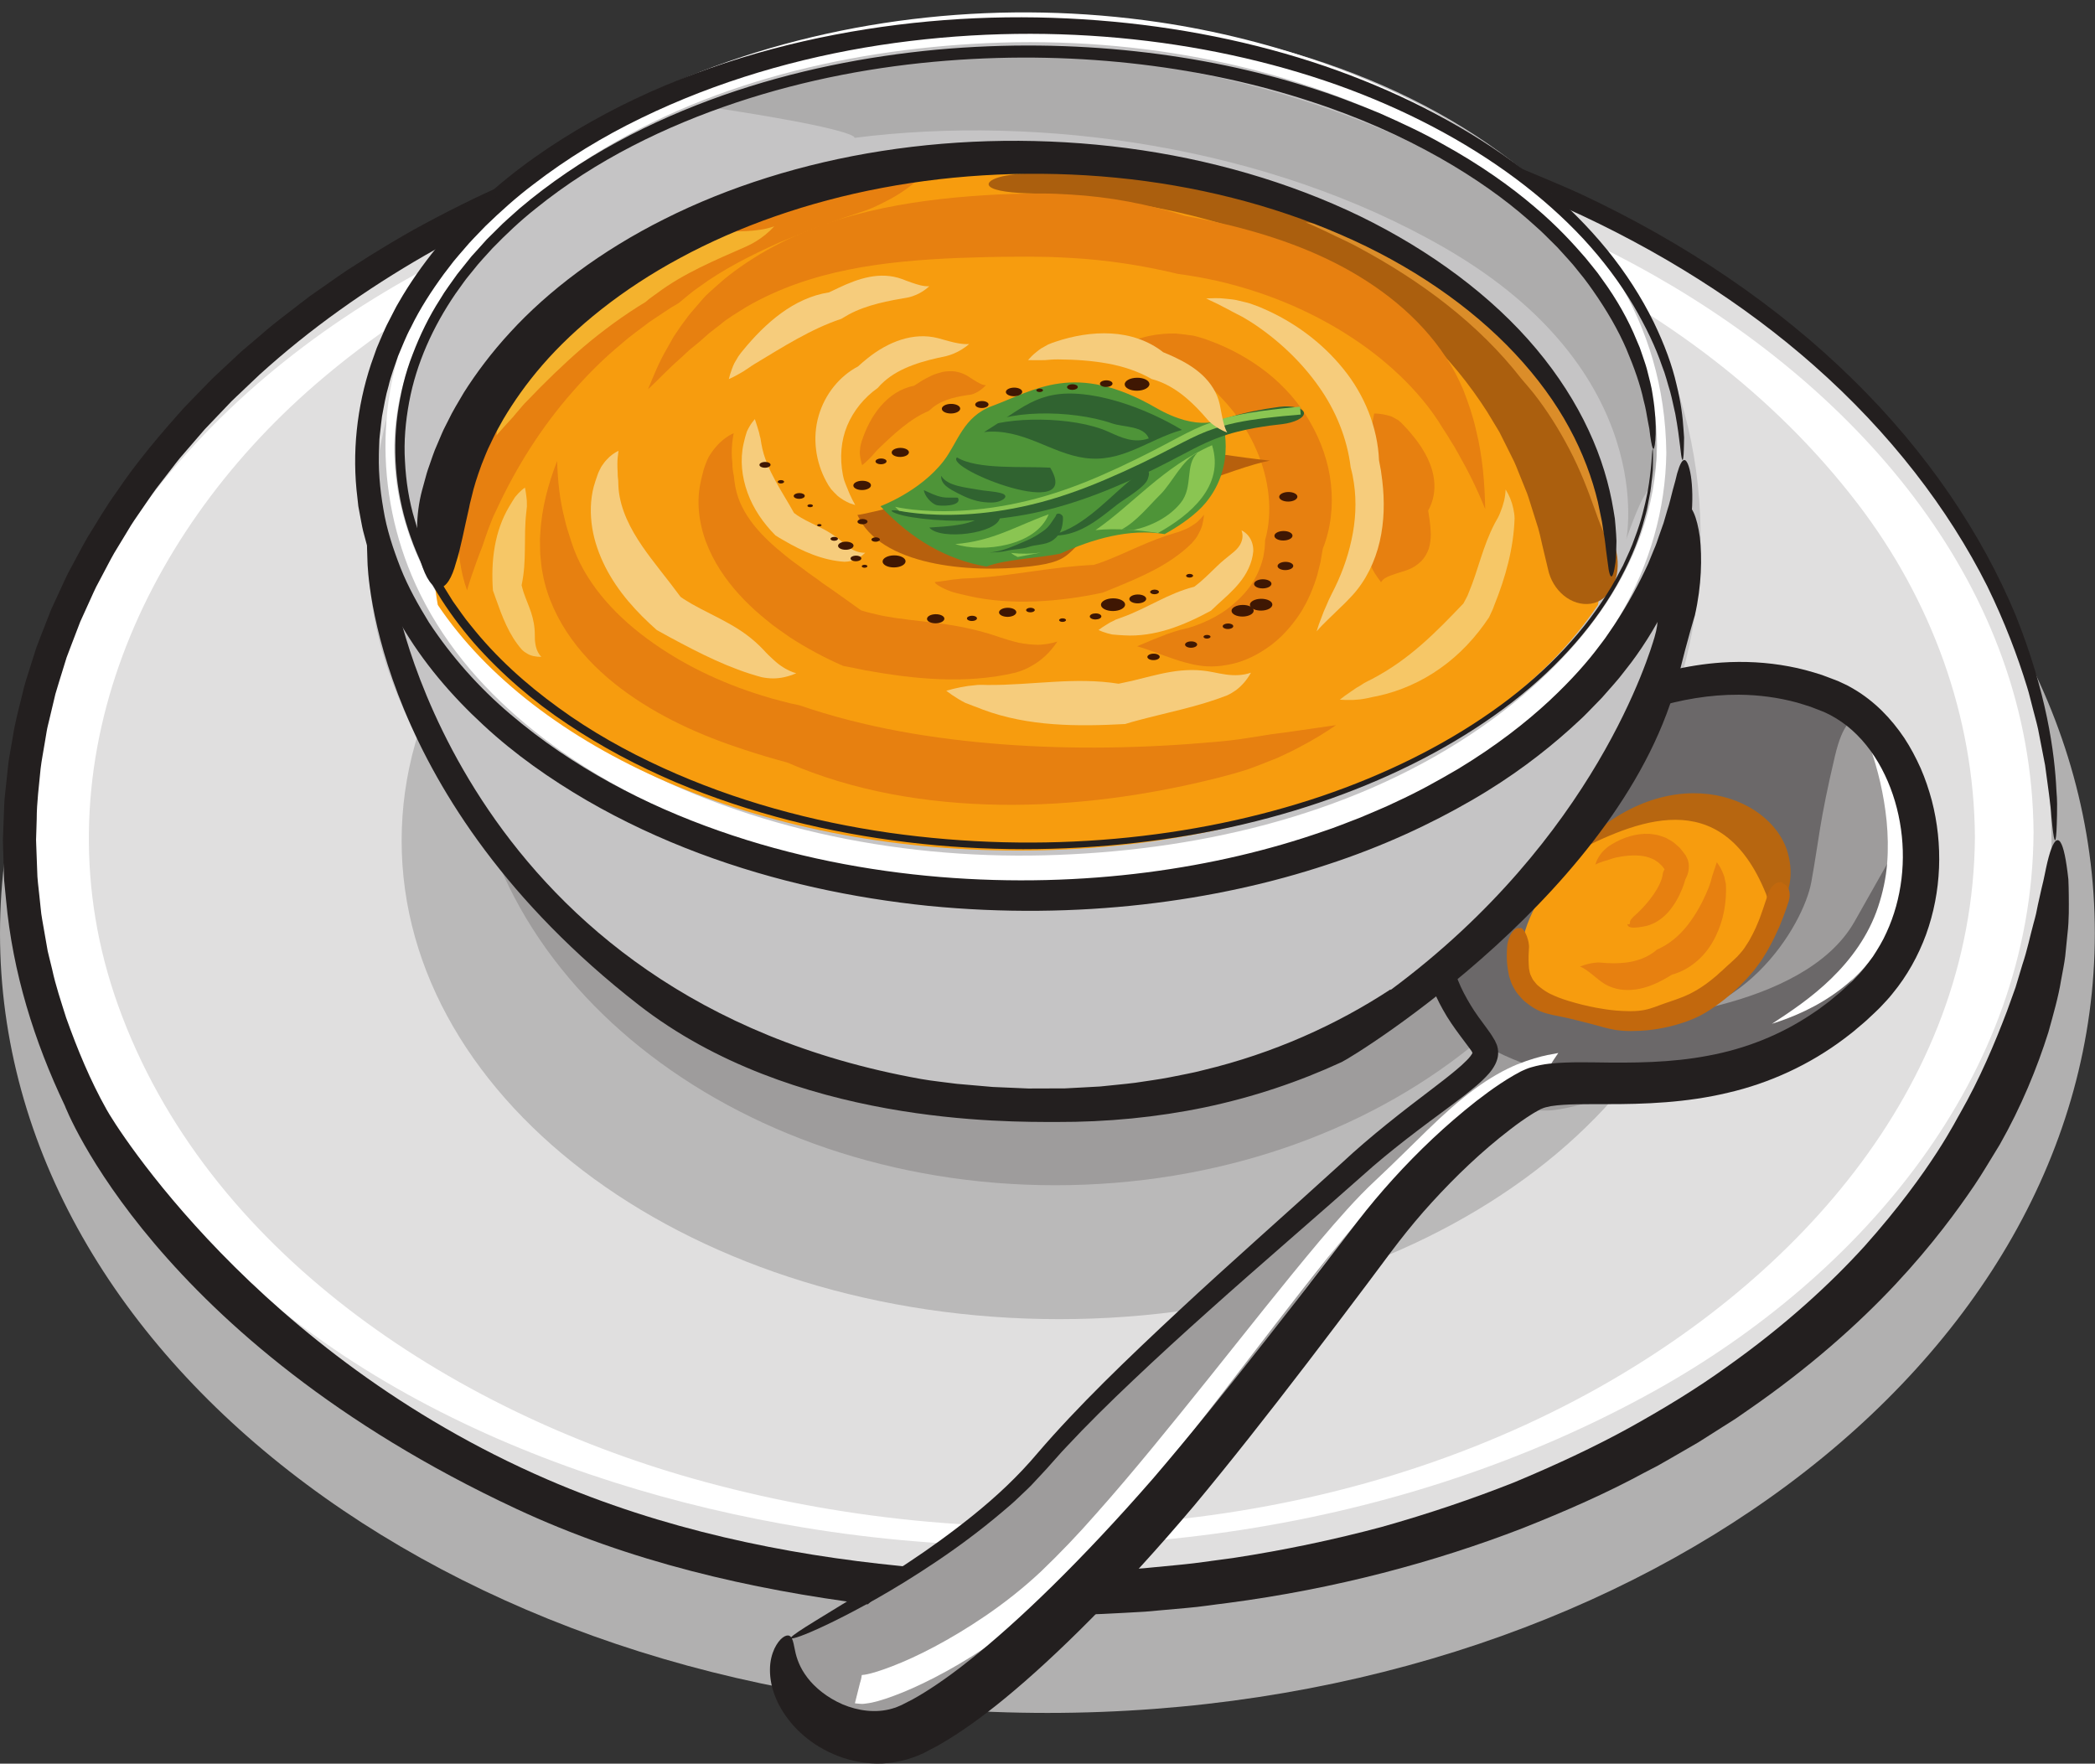 <?xml version="1.0" encoding="UTF-8"?><svg xmlns="http://www.w3.org/2000/svg" xmlns:xlink="http://www.w3.org/1999/xlink" height="298.6" preserveAspectRatio="xMidYMid meet" version="1.1" viewBox="0.0 -2.1 354.7 298.6" width="354.7" zoomAndPan="magnify">
 <rect x="0.0" y="-2.1" width="354.7" height="298.6" fill="#333333" stroke="none"/>
 <defs>
  <clipPath id="clip1">
   <path d="m0 23h354.67v265h-354.67z"/>
  </clipPath>
  <clipPath id="clip2">
   <path d="m130 109h199v187.48h-199z"/>
  </clipPath>
 </defs>
 <g id="surface1">
  <g clip-path="url(#clip1)">
   <path d="m354.67 155.91c0 72.89-79.4 132-177.33 132-97.945 0-177.34-59.11-177.34-132 0-72.906 79.395-132 177.34-132 97.93-0.004 177.33 59.094 177.33 132" fill="#b1b0b0"/>
  </g>
  <g><path d="m347.34 140.57c0 71.06-77.01 128.67-172 128.67-95 0-172.01-57.61-172.01-128.67 0.002-71.058 77.01-128.66 172.01-128.66 94.99-0.004 172 57.602 172 128.66" fill="#e0dfdf"/></g>
  <g><path d="m334.37 139.57c-0.29 42.89-31.43 76.31-67.52 95.34-45.35 23.9-100.79 27.13-149.68 13.28-40.924-11.6-82.268-38.47-97.174-80.07-14.051-39.21 3.27-79.089 33.442-105.16 37.605-32.503 90.902-44.175 139.47-39.964 45.58 3.953 93.21 23.063 121.65 60.234 12.41 16.219 19.67 35.88 19.81 56.34 0.01 2.11 9.95 1.71 9.93-0.67-0.28-41.642-29.52-74.634-64.09-94.287-43.08-24.492-96.14-30.293-144.51-22.34-43.149 7.098-87.602 27.282-113.3 63.997-10.927 15.61-17.24 34.22-17.365 53.3-0.129 19.16 6.695 37.61 17.422 53.29 25.395 37.13 70.742 56.62 113.76 63.69 48.4 7.97 101.05 0.74 144.1-23.27 34.64-19.33 63.7-53.03 63.98-94.38 0.01-2.07-9.92-1.74-9.93 0.67" fill="#fff"/></g>
  <g><path d="m290.67 140.24c0 44.73-49.85 81-111.33 81-61.49 0-111.34-36.27-111.34-81 0-44.736 49.85-81.002 111.34-81.002 61.48 0 111.33 36.266 111.33 81.002" fill="#bab9b9"/></g>
  <g><path d="m278 118.91c0 43.99-44.47 79.66-99.33 79.66-54.87 0-99.338-35.67-99.338-79.66 0-44.004 44.468-79.672 99.338-79.672 54.86 0 99.33 35.668 99.33 79.672" fill="#9e9c9c"/></g>
  <g><path d="m252 175.24c0-2.4-10-10-10-17.33 0-7.34 6.67-26.67 10-29.34 3.34-2.66 28-14 35.34-14 7.33 0 22.66-0.66 26 2 3.33 2.67 12.66 16 13.33 20s-1.33 15.34-5.33 22c-4 6.67-14.67 20-36.67 22-6.12 0.56-18 5.34-22.67 5.34-4.66 0-8.66 0-12.66 2s-17.34 12.66-23.34 21.33-36 48-42.66 56c-6.67 8-26 26-32.67 27.33-6.67 1.34-8.67 2.67-13.33-0.66-4.67-3.34-4.67-8-4-10 0.66-2 0.66-6.67 0.66-6.67s28.44-15.82 34.44-22.49c6-6.66 17.4-15.27 18.73-18.6 1.34-3.33 32.83-31.58 38.17-35.58 5.33-4 8.66-7.33 8.66-7.33s18-9.33 18-16" fill="#9e9c9c"/></g>
  <g><path d="m287.84 93.238c-2.33 50.752-50.44 92.002-112.66 92.002-62.23 0-112.91-53.47-112.67-92.002 0.31-50.808 32.666-90.668 112.67-92 62.21-1.039 115.33 34 112.66 92" fill="#c5c4c5"/></g>
  <g><path d="m280.55 73.285c-0.24 21.074-14.89 37.925-31.64 49.025-21.08 13.96-47.08 19.77-72.07 20.4-25.58 0.64-51.87-4.83-74.17-17.63-17.498-10.05-34.092-26.818-35.783-47.924-1.676-20.953 13.242-38.886 29.371-50.199 20.512-14.391 46.202-20.641 70.932-21.758 25.77-1.164 52.35 3.864 75.12 16.203 17.84 9.664 34.75 25.735 37.87 46.657 0.25 1.726 0.35 3.48 0.37 5.226 0.02 1.93 1.61 4.692 1.57 1.238-0.51-44.449-47.69-67.234-85.92-72.863-25.87-3.808-53.05-1.094-77.47 8.328-18.914 7.301-36.921 19.625-46.929 37.657-8.379 15.093-8.535 33.625-1.434 49.207 8.469 18.588 26.293 31.268 44.493 39.258 43.69 19.18 102.52 15.96 141.05-13.5 15.21-11.63 25.98-28.59 26.21-48.087 0.02-1.941-1.53-4.687-1.57-1.238" fill="#fff"/></g>
  <g><path d="m119.34 15.906s14-7.336 51.33-8.668c37.33-1.332 91.33 18 102.67 43.332 11.33 25.336 6 29.336 4.66 32-1.33 2.668-2.66 6.668-2.66 6.668s5.77-28.277-30.67-49.332c-30-17.336-68.67-22.668-100-18.668 0 0 1.33-1.332-25.33-5.332" fill="#adacac"/></g>
  <g><path d="m172.34 22.57c-54.68 0-99.008 30.895-99.008 69 0 2.965 0.27 5.887 0.789 8.75 16.449 24.47 54.229 41.59 98.219 41.59 43.98 0 81.76-17.12 98.2-41.59 0.52-2.863 0.8-5.785 0.8-8.75 0-38.105-44.33-69-99-69" fill="#f79c0e"/></g>
  <g><path d="m172.97 27.312c-4.12 0.278-5.88 1.235-5.55 1.946 0.3 0.726 2.56 1.238 6.55 1.371 8.43 0.254 20.29 1.441 32.59 5.062 6.14 1.801 12.37 4.219 18.19 7.317 5.83 3.086 11.23 6.871 15.81 11.121 4.59 4.238 8.32 8.937 11.25 13.527 0.7 1.164 1.39 2.305 2.06 3.41 0.58 1.161 1.14 2.289 1.69 3.379 0.27 0.547 0.54 1.082 0.8 1.61 0.26 0.531 0.45 1.086 0.67 1.613 0.42 1.059 0.83 2.074 1.23 3.047 0.42 0.957 0.69 1.93 0.98 2.84 0.29 0.906 0.56 1.765 0.81 2.57 0.56 1.59 0.83 3.051 1.11 4.227 0.56 2.359 0.88 3.714 0.91 3.816 0.75 3.762 4.02 6.432 7.28 5.942 3.25-0.497 5.22-4.407 4.33-8.712-0.03-0.093-0.48-1.605-1.27-4.253-0.4-1.321-0.84-2.934-1.59-4.735-0.34-0.902-0.71-1.867-1.11-2.887-0.19-0.511-0.39-1.035-0.6-1.57-0.22-0.531-0.5-1.062-0.75-1.609-1.07-2.18-2.09-4.614-3.59-7.028-0.72-1.214-1.41-2.504-2.23-3.757-0.86-1.235-1.74-2.5-2.63-3.797-3.75-5.071-8.45-10.157-14.01-14.578-5.54-4.434-11.89-8.188-18.51-11.075-6.62-2.902-13.5-4.968-20.14-6.367-13.31-2.82-25.63-2.969-34.28-2.43" fill="#ab5f0e"/></g>
  <g><path d="m281.34 115.91s13.33-4.67 19.33-3.34c6 1.34 16.67 9.34 16.67 9.34s-4-7.34-6.67 4c-2.67 11.33-2.67 14-4 21.33s-12 25.33-31.33 23.33c0 0 30-1.33 38.66-16.66l8.67-15.34s-5.33 33.34-25.33 39.34-30 2.66-30 2.66-8-1.33-15.34-5.33c-7.33-4-7.33-11.33-7.33-11.33l9.33-7.34s8.67-10 13.34-16.66c4.66-6.67 14-24 14-24" fill="#6b6869"/></g>
  <g><path d="m300.86 142.85c-0.86 10.39 0.96 12.62-6.19 19.06-5.31 4.77-15.98 9.15-24.67 8-10-1.34-16.66-7.34-9.28-19.95 15.83-27.03 40.71-14.03 40.14-7.11" fill="#f79c0e"/></g>
  <g><path d="m266.37 142.28c10.25-5.17 24.97-12.04 32.63 6.96 0.59 1.47 0.26 4.92 0.54 6.56 1.3-3.14 4.93-7.29 3.13-13.56-2.86-9.95-20.83-16.45-36.3 0.04" fill="#b76610"/></g>
  <g><path d="m145.6 282.85s0.08-0.2 0.17-0.59c0.05-0.19 0.1-0.44 0.13-0.73 0-0.06-0.01-0.03-0.02-0.03 0.01-0.01-0.06 0.02 0.03 0 0.06 0 0.13-0.02 0.2-0.03 0.16-0.03 0.29-0.01 0.55-0.08 0.95-0.17 2.54-0.66 4.51-1.43 3.96-1.52 9.56-4.32 15.71-8.51 3.07-2.1 6.26-4.57 9.36-7.48 3.08-2.95 6.24-6.23 9.36-9.8 6.29-7.07 12.67-14.99 19.03-22.91 6.35-7.94 12.64-15.94 18.81-23.28 3.1-3.64 6.16-7.18 9.43-10.22 3.17-2.96 6.07-5.89 8.83-8.56 2.75-2.67 5.41-5.05 7.98-6.93 2.56-1.89 5.03-3.26 7.17-4.15 2.15-0.86 3.91-1.34 5.12-1.59 1.21-0.23 1.86-0.35 1.86-0.35s-0.38 0.56-0.76 1.12c-0.36 0.56-0.71 1.11-0.71 1.11s-0.15 0.03-0.44 0.09c-0.28 0.09-0.71 0.21-1.25 0.37-0.28 0.08-0.58 0.17-0.92 0.27-0.32 0.13-0.68 0.27-1.07 0.42-0.78 0.27-1.63 0.7-2.59 1.16-1.9 0.98-4.09 2.39-6.41 4.31-2.33 1.9-4.79 4.29-7.43 6.96-2.63 2.68-5.52 5.63-8.61 8.64-2.98 2.98-5.87 6.5-8.82 10.15-5.89 7.31-11.95 15.34-18.1 23.31-6.15 7.96-12.34 15.92-18.54 23.12-3.07 3.62-6.21 7.01-9.38 10.1-3.21 3.07-6.47 5.71-9.63 7.94-6.32 4.45-12.06 7.43-16.31 9.17-2.14 0.86-3.88 1.45-5.25 1.74-0.32 0.08-0.72 0.11-1 0.16-0.15 0.02-0.29 0.03-0.41 0.05-0.11 0.02-0.35 0.01-0.5 0-0.64-0.03-0.96-0.1-0.96-0.1l0.86-3.42" fill="#fff"/></g>
  <g><path d="m316.67 124.57c1.23 3.53 2.29 7.73 2.75 12.34 0.22 2.31 0.28 4.72 0.09 7.17-0.2 2.45-0.72 4.92-1.53 7.35-1.61 4.87-4.62 8.92-7.92 12.13-3.31 3.23-6.92 5.62-10.06 7.68 3.55-1.13 7.7-2.85 11.63-5.86 3.9-2.97 7.63-7.36 9.46-12.89 0.92-2.74 1.4-5.54 1.47-8.25 0.05-2.7-0.24-5.3-0.77-7.7-1.06-4.82-2.97-8.89-5.12-11.97" fill="#fff"/></g>
  <g><path d="m301.78 147.47c0.94 0.24 1.55 1.4 1.05 3.07-0.7 2.16-1.15 3.21-1.57 4.26-0.48 1.04-0.92 2.1-2.05 4.11-0.6 0.99-1.05 1.73-1.51 2.3-0.43 0.59-0.77 1.06-1.17 1.49-0.39 0.44-0.75 0.89-1.28 1.4-0.25 0.26-0.53 0.55-0.85 0.88-0.33 0.31-0.71 0.66-1.14 1.06-1.78 1.52-2.76 2.18-3.75 2.84-0.99 0.63-2.01 1.27-4.24 2.06-2.24 0.75-3.4 0.95-4.55 1.15-1.15 0.18-2.31 0.36-4.62 0.37-2.31-0.01-3.44-0.34-4.54-0.61-1.1-0.31-2.19-0.62-4.36-1.15-2.18-0.56-3.25-0.72-4.42-0.98-1.16-0.3-2.45-0.49-4.48-2.15-0.52-0.38-0.87-0.87-1.21-1.25-0.36-0.39-0.58-0.8-0.79-1.16-0.44-0.71-0.59-1.38-0.8-2-0.26-1.28-0.5-2.56-0.33-4.98 0.15-1.89 1.31-3.49 2.22-3.09l0.06-0.14c0.44 0.2 0.8 0.78 1.05 1.45 0.24 0.67 0.43 1.42 0.36 2.08-0.12 1.72-0.05 2.52 0.01 3.4 0.09 0.41 0.12 0.87 0.39 1.35 0.12 0.25 0.24 0.54 0.48 0.8 0.23 0.27 0.44 0.61 0.83 0.88 1.43 1.19 2.43 1.5 3.32 1.88 0.93 0.36 1.96 0.69 3.97 1.21 2.02 0.49 3.05 0.64 4.08 0.8 1.03 0.13 2.06 0.29 4.14 0.3 2.07-0.01 3.08-0.36 4.04-0.69 0.97-0.36 1.92-0.71 3.79-1.34 1.86-0.66 2.71-1.16 3.55-1.66 0.84-0.52 1.66-1.05 3.17-2.33 0.36-0.34 0.68-0.63 0.98-0.88 0.28-0.27 0.53-0.5 0.76-0.71 0.48-0.41 0.84-0.77 1.22-1.11 0.39-0.34 0.74-0.72 1.16-1.21 0.43-0.47 0.86-1.13 1.4-2.01 1.02-1.81 1.38-2.8 1.77-3.76 0.35-0.99 0.72-1.96 1.36-3.96 0.46-1.54 1.52-2.38 2.48-2.14 0.13 0.09 0.02 0.17 0.02 0.17" fill="#c2680d"/></g>
  <g><path d="m109.72 63.805c1.7-1.575 3.4-3.43 5.48-5.239 0.5-0.461 1.01-0.933 1.53-1.418 0.56-0.449 1.11-0.906 1.68-1.371l1.69-1.496 1.78-1.375c1.37-1.179 2.96-2.07 4.46-3.023 10.82-6.289 23.23-7.781 35.88-8.309 3.17-0.117 6.35-0.199 9.56-0.207 1.61-0.015 3.2-0.023 4.74 0.02 1.55 0.004 3.1 0.097 4.65 0.175 6.2 0.336 12.33 1.282 18.28 2.715 2.23 0.297 4.45 0.688 6.65 1.184 7.69 1.762 15.13 4.762 21.75 8.934 3.31 2.085 6.42 4.468 9.2 7.132 2.78 2.661 5.25 5.602 7.19 8.825 0.45 0.707 0.93 1.406 1.34 2.132l0.67 1.075 0.62 1.097c1.67 2.922 3.21 5.981 4.59 9.446-0.1-4.45-0.43-8.914-1.57-13.457-0.51-2.286-1.28-4.532-2.15-6.754-1.6-3.844-3.98-7.375-6.8-10.45-2.82-3.082-6.09-5.73-9.58-7.976-7-4.516-14.86-7.348-22.77-9.332-2.65-0.649-5.32-1.219-7.99-1.684-6.22-2.008-12.73-3.219-19.32-3.609-1.65-0.102-3.3-0.184-4.95-0.176-1.67-0.023-3.29 0.016-4.89 0.074-3.21 0.086-6.46 0.309-9.72 0.606-6.52 0.629-13.17 1.699-19.76 3.742-6.58 2.027-13.07 5.164-18.65 9.523-0.76 0.582-1.45 1.239-2.18 1.86-0.71 0.636-1.44 1.246-2.07 1.961l-1.93 2.242c-0.65 0.734-1.18 1.558-1.78 2.32-0.44 0.649-0.87 1.281-1.29 1.903-0.37 0.652-0.73 1.289-1.08 1.914-1.45 2.461-2.39 4.886-3.26 6.996" fill="#e78010"/></g>
  <g><path d="m226.21 120.67c-2.13 0.31-4.49 0.65-7.07 1.02-1.28 0.19-2.61 0.36-3.99 0.54-1.42 0.24-2.83 0.45-4.25 0.67-1.71 0.27-3.44 0.47-5.17 0.61-12.03 1.08-24 1.3-35.85 0.42-11.82-0.89-23.57-2.84-34.52-6.62-1.05-0.2-2.09-0.45-3.11-0.73-1.04-0.26-2.06-0.54-3.07-0.87-7.11-2.17-13.91-5.43-19.73-9.76-5.82-4.3-10.614-9.833-12.657-16.138-0.457-1.406-0.934-2.812-1.25-4.281-0.746-2.929-1.117-6.07-1.215-9.593-1.5 3.89-2.625 7.914-2.855 12.367l-0.055 0.836 0.012 0.836c0.015 0.558 0.008 1.128 0.035 1.699 0.125 1.109 0.176 2.285 0.426 3.398 0.726 3.961 2.519 7.736 4.871 10.996 2.359 3.27 5.268 6.07 8.418 8.44 6.32 4.74 13.51 7.93 20.78 10.3 2.43 0.81 4.88 1.53 7.33 2.19 11.25 4.9 23.61 6.95 35.96 7.15 12.38 0.18 24.87-1.5 37.11-4.6 1.66-0.43 3.3-0.87 4.94-1.41 1.68-0.6 3.34-1.27 4.99-1.93 1.31-0.6 2.56-1.19 3.73-1.82 2.35-1.22 4.41-2.5 6.19-3.72" fill="#e78010"/></g>
  <g><path d="m124.22 71.238c-0.99 0.453-2.02 1.188-2.94 2.242-0.47 0.524-0.9 1.129-1.3 1.801-0.36 0.711-0.63 1.461-0.87 2.235-0.25 0.937-0.49 1.902-0.65 2.894-0.56 3.461 0.13 7.219 1.57 10.457 1.44 3.278 3.58 6.129 5.96 8.582 1.19 1.231 2.45 2.351 3.76 3.411 1.29 1.1 2.7 2.02 4.08 3 2.84 1.83 5.82 3.42 8.92 4.78 1.23 0.24 2.45 0.47 3.66 0.73 4.24 0.77 8.47 1.36 12.75 1.52 4.27 0.16 8.58-0.11 12.77-1.11 0.93-0.26 1.84-0.61 2.69-1.12 1.72-0.93 3.22-2.36 4.4-4.14-1.05 0.33-2.14 0.51-3.25 0.55-1.11-0.02-2.23-0.14-3.34-0.36-1.12-0.27-2.21-0.6-3.26-0.95-3.67-1.27-6.93-1.9-10.22-2.33-3.27-0.43-6.58-0.68-9.9-1.35-1.08-0.27-2.19-0.49-3.26-0.84-2.27-1.611-4.41-3.185-6.58-4.65-1.03-0.817-2.14-1.496-3.16-2.313-1.06-0.761-2.12-1.535-3.11-2.343-2-1.606-3.84-3.293-5.35-5.192-1.5-1.918-2.63-3.98-3.08-6.363-0.11-0.641-0.21-1.289-0.27-1.945-0.15-0.692-0.25-1.403-0.24-2.114-0.07-0.586-0.11-1.172-0.11-1.746 0-1.148 0.12-2.265 0.33-3.336" fill="#e78010"/></g>
  <g><path d="m192.59 55.32c1.09 0.602 2.25 1.207 3.46 1.926 0.6 0.34 1.21 0.731 1.84 1.109 0.65 0.368 1.3 0.704 1.93 1.094 0.77 0.43 1.5 0.938 2.19 1.492 4.84 3.743 8.57 8.145 10.7 13.106 2.18 4.937 2.85 10.543 1.48 15.305-0.02 0.453-0.02 0.921-0.07 1.378l-0.21 1.364c-0.36 1.582-0.96 3.023-1.82 4.41s-2.02 2.601-3.29 3.696c-1.26 1.1-2.71 2-4.23 2.72s-3.12 1.3-4.76 1.62c-0.36 0.14-0.72 0.21-1.09 0.33-0.36 0.1-0.74 0.28-1.11 0.38-1.5 0.57-3.09 1.2-5.09 2.07 2.07 0.58 4.09 1.45 6.45 2.23 0.59 0.19 1.2 0.4 1.81 0.54 0.62 0.14 1.27 0.35 1.9 0.43 2.26 0.43 4.57 0.18 6.77-0.43 2.2-0.64 4.23-1.79 6.07-3.21 1.81-1.44 3.36-3.24 4.64-5.19 1.27-1.991 2.2-4.217 2.86-6.409l0.55-2.226 0.39-2.246c1.36-3.422 1.79-7.227 1.38-10.922-0.39-3.707-1.66-7.301-3.54-10.543-0.92-1.633-2.05-3.149-3.28-4.578-1.27-1.411-2.61-2.707-4.07-3.848-2.93-2.277-6.18-4.059-9.59-5.313-0.92-0.363-1.86-0.64-2.81-0.875-1.03-0.16-2.05-0.269-3.05-0.367-0.84 0.004-1.62 0.016-2.39 0.106-1.5 0.133-2.86 0.465-4.02 0.851" fill="#e78010"/></g>
  <g><path d="m232.66 67.91c-0.14 0.637-0.25 1.278-0.34 1.91-0.03 0.317-0.07 0.633-0.11 0.953 0 0.309 0.02 0.602 0.03 0.887 0.03 0.336 0.04 0.688 0.01 1.043-0.15 2.457-0.1 4.438-0.04 6.359 0.06 1.907 0.1 3.754-0.27 5.536 0.18 0.324 0.33 0.656 0.45 0.996 0.2 0.586 0.27 1.187 0.33 1.793-0.01 0.593-0.01 1.199-0.1 1.793-0.18 1.183-0.45 2.351-0.69 3.55-0.01 0.29 0.05 0.61 0.2 0.973 0.24 0.711 0.8 1.594 1.7 2.774 0.32-0.696 1.3-1.039 2.44-1.43 0.59-0.192 1.23-0.391 1.86-0.594 1.09-0.379 1.89-0.937 2.53-1.574 0.61-0.649 1-1.387 1.27-2.152 0.21-0.778 0.32-1.586 0.32-2.391-0.03-0.813-0.09-1.621-0.21-2.418-0.09-0.535-0.17-1.063-0.24-1.586 1.43-2.543 1.29-5.363 0.32-7.863-0.97-2.528-2.73-4.746-4.59-6.696-0.24-0.273-0.53-0.515-0.82-0.75-0.37-0.199-0.74-0.394-1.08-0.593-0.33-0.125-0.68-0.207-1.02-0.285-0.67-0.153-1.32-0.231-1.95-0.235" fill="#e78010"/></g>
  <g><path d="m226.84 116.36c0.67 0.05 1.41 0.07 2.23 0.05 0.4-0.03 0.82-0.06 1.25-0.1 0.44-0.07 0.89-0.13 1.32-0.23 0.53-0.13 1.07-0.24 1.61-0.34 3.74-0.81 7.38-2.4 10.61-4.7 3.24-2.28 6.03-5.27 8.25-8.63 0.3-0.67 0.65-1.32 0.88-2.03 1.92-4.751 3.28-9.685 3.44-14.72-0.01-0.562-0.1-1.125-0.22-1.68-0.23-1.109-0.66-2.191-1.3-3.207-0.03 1.325-0.39 2.622-0.89 3.86-0.22 0.621-0.57 1.219-0.91 1.801-2.12 4.054-2.81 7.937-4.44 11.793-0.22 0.664-0.6 1.238-0.91 1.853-2.33 2.43-4.52 4.72-7.03 6.91-2.48 2.18-5.29 4.23-8.47 5.89-0.44 0.21-0.87 0.44-1.3 0.67-0.42 0.3-0.87 0.55-1.32 0.81-0.35 0.24-0.69 0.47-1.02 0.7-0.66 0.44-1.25 0.87-1.78 1.3" fill="#f6c767"/></g>
  <g><path d="m160.32 81.422c6.49 5.312 13.51 8.637 20.73 3.223 4.07-3.047 6.4-6.567 10.91-9.215 4.98-2.914 11.04-0.852 23.04 0.461-5.27 0.894-23.67 8.265-28.03 10.894-7.1 4.27-4.47 6.047-12.5 7-10.48 1.238-25.49-0.164-29.3-8.699 1.93-0.203 13.36-3.215 15.15-3.664" fill="#b7600d"/></g>
  <g><path d="m104.72 74.219c-0.65 0.32-1.39 0.812-2.02 1.531-0.34 0.348-0.61 0.758-0.91 1.191-0.24 0.473-0.5 0.961-0.66 1.473-0.23 0.613-0.41 1.242-0.61 1.891-0.586 2.254-0.618 4.656-0.25 6.972 0.37 2.328 1.18 4.563 2.23 6.645 2.13 4.18 5.3 7.648 8.7 10.648 0.73 0.41 1.46 0.81 2.19 1.21 5.07 2.73 10.1 5.31 15.55 6.77 0.62 0.13 1.26 0.2 1.9 0.21 1.28 0.01 2.62-0.29 3.97-0.87-1.43-0.41-2.72-1.22-3.87-2.3-0.58-0.53-1.15-1.07-1.67-1.66-1.87-1.98-3.83-3.33-5.88-4.47-2.03-1.16-4.16-2.11-6.2-3.27-0.65-0.409-1.35-0.78-1.97-1.241-2.27-3.097-4.54-5.738-6.52-8.629-1.95-2.859-3.64-6.086-3.97-9.625-0.01-0.465-0.07-0.949-0.06-1.418-0.08-0.507-0.1-1.007-0.1-1.519-0.01-0.406-0.06-0.836-0.04-1.227-0.01-0.816 0.08-1.562 0.19-2.312" fill="#f6cc7c"/></g>
  <g><path d="m123.39 62.086c0.52-0.227 1.06-0.5 1.61-0.813 0.29-0.16 0.57-0.324 0.86-0.492 0.29-0.191 0.58-0.383 0.86-0.57 0.34-0.242 0.68-0.473 1.04-0.688 2.47-1.492 4.83-2.949 7.24-4.277 2.41-1.32 4.87-2.512 7.43-3.359 0.43-0.266 0.86-0.52 1.3-0.762 3.12-1.656 6.64-2.285 10.14-2.891 0.39-0.089 0.77-0.218 1.16-0.39 0.77-0.305 1.53-0.782 2.31-1.481-1.01 0.059-2.02-0.285-3.05-0.633-0.53-0.179-1.06-0.386-1.59-0.593-3.75-1.344-7.41-0.067-10.69 1.48-0.55 0.262-1.1 0.524-1.65 0.785-2.97 0.453-5.7 1.77-8.13 3.539-2.43 1.778-4.56 3.981-6.49 6.336-0.27 0.313-0.51 0.653-0.75 0.989-0.22 0.379-0.45 0.757-0.66 1.125-0.16 0.316-0.28 0.648-0.4 0.957-0.23 0.621-0.41 1.199-0.54 1.738" fill="#f6cc7c"/></g>
  <g><path d="m160.21 114.85c0.59 0.46 1.26 0.92 2.02 1.38 0.38 0.22 0.77 0.46 1.2 0.67 0.44 0.18 0.88 0.35 1.33 0.51 0.55 0.19 1.09 0.41 1.64 0.63 7.7 2.87 16.02 2.88 24.1 2.44 0.72-0.23 1.44-0.43 2.16-0.62 5.05-1.35 10.17-2.31 15.08-4.22 0.54-0.25 1.05-0.55 1.54-0.9 0.97-0.74 1.83-1.71 2.52-2.95-1.32 0.46-2.76 0.52-4.25 0.31-0.74-0.1-1.48-0.25-2.21-0.4-5.07-1.04-9.23 0.42-13.71 1.48-0.74 0.17-1.49 0.33-2.24 0.48-3.74-0.59-7.33-0.53-11-0.32-3.67 0.2-7.43 0.57-11.28 0.53-0.52-0.01-1.04-0.03-1.56-0.01-0.55 0.07-1.11 0.13-1.67 0.18-0.45 0.08-0.88 0.16-1.31 0.23-0.85 0.17-1.64 0.36-2.36 0.58" fill="#f6cc7c"/></g>
  <g><path d="m179.51 91.633c5.46-2.449 11.59-4.301 17.68-3.309 3.05-1.683 5.46-3.527 6.91-5.265 5.47-6.571 2.74-14.231 2.74-14.231s-3.73 2.383-11.15-1.894c-13.71-7.907-20.49-2.965-27.71-0.297-4.93 1.824-5.81 6.183-8.21 9.304-4.02 5.215-10.71 7.664-10.71 7.664 5.42 5.75 11.32 9.051 17.94 10.223 3.14-1.25 9.22-1.469 12.51-2.195" fill="#4e9438"/></g>
  <g><path d="m153.96 84.57c-2.12-0.273-3.07-0.382-3-0.164 0.08 0.211 1.23 0.711 3.38 1.055 4.55 0.742 11.04 0.941 18.03-0.215 3.5-0.543 7.08-1.504 10.59-2.691 3.53-1.188 6.9-2.645 10.14-4.121 3.24-1.485 6.26-3.145 8.97-4.543 2.7-1.403 5.2-2.352 7.43-2.895 2.21-0.566 4.1-0.832 5.42-1.027 1.33-0.16 2.1-0.254 2.16-0.258 2.12-0.262 3.78-1.082 3.69-1.902-0.1-0.805-1.95-1.301-4.15-1.028-0.04 0.004-0.83 0.121-2.21 0.328-0.7 0.129-1.53 0.286-2.5 0.469-0.96 0.231-2.06 0.442-3.25 0.813-2.39 0.668-5.16 1.839-7.92 3.39-2.76 1.543-5.66 3.246-8.82 4.809-1.57 0.793-3.2 1.547-4.86 2.285-0.83 0.363-1.66 0.727-2.5 1.09l-2.54 0.988c-3.41 1.254-6.91 2.274-10.32 2.922-6.84 1.313-13.26 1.289-17.74 0.695" fill="#306330"/></g>
  <g><path d="m162.03 75.34c3.44 2.121 11.24 1.472 15.78 1.738 5.67 9.473-18.03 0.133-15.78-1.738" fill="#306330"/></g>
  <g><path d="m166.61 71.047c6.29-3.789 8.96-7.246 16.84-6.387 5.63 0.613 11.85 3.137 16.66 6.024-5.88 1.687-10.13 5.644-16.53 4.742-5.7-0.809-10.45-5.067-16.97-4.379" fill="#306330"/></g>
  <g><path d="m176.24 91.453c-1.57 0.223-3.24 0.266-5.06 0.063 0.32 0.265 0.7 0.492 1.12 0.683 1.31-0.261 2.63-0.484 3.94-0.746" fill="#8ac552"/></g>
  <g><path d="m205.21 73.277c-8.28 3.645-13.57 10.164-19.74 14.379 3.55-0.39 7.4 0.008 10.58 0.489 5.45-3.036 11.33-7.973 9.16-14.868" fill="#8ac552"/></g>
  <g><path d="m177.55 84.973c-2.16 5.39-11.14 6.566-15.82 5.047 6.48-0.54 10.24-3.043 15.82-5.047" fill="#8ac552"/></g>
  <g><path d="m159.36 78.465c1.02 1.762 4.36 1.976 6.11 2.32 1.34 0.262 2.69 0.258 4.01 0.606 1.16 0.304 0.84 0.972-0.24 1.363-0.83 0.301-1.7 0.254-2.6 0.164-1.6-0.156-3.12-0.789-4.51-1.527-1.11-0.586-2.92-1.426-2.77-2.926" fill="#306330"/></g>
  <g><path d="m156.41 80.891c1.01 0.441 1.99 0.964 3.11 1.171 0.86 0.161 1.77 0.051 2.65 0.094 0.84 1.504-3.05 1.473-3.67 1.246-0.89-0.328-1.96-1.55-2.09-2.511" fill="#306330"/></g>
  <g><path d="m178.77 85.242c-0.7 0.977-1.08 1.813-2.07 2.508-0.95 0.676-1.87 1.246-2.95 1.695-2.01 0.844-4.3 1.973-6.5 1.989 1.18 0 2.23-0.043 3.39-0.317 1.16-0.273 2.32-0.215 3.47-0.605 1.28-0.442 2.81-0.328 3.95-1.024 1-0.609 1.62-1.554 1.8-2.676 0.05-0.328 0.22-1.316 0.02-1.589-0.35-0.496-1.11-0.485-1.11 0.019" fill="#306330"/></g>
  <g><path d="m220.11 66.754s-1.13 0.113-3.09 0.308c-1.96 0.247-4.77 0.504-8.11 1.25-1.67 0.372-3.46 0.907-5.28 1.657-1.82 0.754-3.64 1.722-5.49 2.715-3.71 1.988-7.71 3.976-11.82 5.761-4.1 1.789-8.32 3.27-12.39 4.243-4.07 0.988-7.96 1.503-11.3 1.679-3.34 0.18-6.14 0.024-8.08-0.187-0.96-0.106-1.72-0.231-2.23-0.321-0.52-0.093-0.77-0.156-0.77-0.156s0.15 0.172 0.33 0.34 0.35 0.336 0.35 0.336 1.1 0.238 3.04 0.437c1.95 0.204 4.74 0.348 8.09 0.168 3.34-0.172 7.23-0.683 11.3-1.664 4.07-0.961 8.3-2.437 12.4-4.187 4.1-1.735 8.12-3.684 11.81-5.617 1.85-0.957 3.62-1.879 5.36-2.559 1.75-0.684 3.46-1.148 5.06-1.492 3.21-0.668 5.98-0.895 7.9-1.11 1.93-0.171 3.03-0.269 3.03-0.269l-0.11-1.332" fill="#8ac552"/></g>
  <g><path d="m191.86 87.641c3.06-0.653 6.14-2.207 8.07-4.637 2.14-2.707 0.64-6.348 2.8-8.43-2.43 1.031-4.37 5.18-6.28 7.055-1.88 1.844-4.05 4.59-6.52 5.894 0.65 0.028 1.29 0.067 1.93 0.118" fill="#4e9438"/></g>
  <g><path d="m190.69 79.773c-3.73 3.207-8.08 7.961-13.05 8.762 4.63 0.434 8.11-2.523 11.42-5.137 1.28-1.011 4.75-2.96 5.26-4.378 1.16-3.219-2.77 0.015-3.63 0.753" fill="#306330"/></g>
  <g><path d="m166.61 84.973c-1.82 1.933-6.4 2.039-9.27 2.246 1.85 2.211 11.46 1.039 11.96-1.657-1.22 0.27-2.16 0.004-2.69-0.589" fill="#306330"/></g>
  <g><path d="m166.06 70.469c3.53-3.235 15.33-3.285 22.23-0.883 1.92 0.668 5.36 0.375 6.21 2.543-2.55 0.871-4.67-0.149-6.81-1.117-6.03-2.731-17.44-2.59-21.63-0.543" fill="#4e9438"/></g>
  <g><path d="m204.21 48.422c0.87 0.469 1.84 0.844 2.85 1.41 0.5 0.277 1.04 0.512 1.57 0.828 0.56 0.289 1.12 0.574 1.67 0.863 0.66 0.379 1.31 0.77 1.94 1.18 4.37 2.922 8.12 6.508 11.03 10.629 2.92 4.109 4.82 8.828 5.41 13.695 0.11 0.442 0.23 0.879 0.32 1.325l0.23 1.343c0.47 3.164 0.29 6.446-0.41 9.617-0.68 3.176-1.84 6.254-3.36 9.161-0.33 0.656-0.65 1.316-0.92 2.007-0.31 0.67-0.6 1.36-0.85 2.09-0.29 0.7-0.54 1.44-0.77 2.22 1.22-1.42 2.65-2.66 4.01-4.03 0.72-0.66 1.39-1.365 2.06-2.084 2.31-2.539 3.83-5.738 4.61-9.094 0.78-3.367 0.84-6.887 0.43-10.316-0.08-0.575-0.14-1.145-0.23-1.715l-0.32-1.699c-0.22-5.563-2.47-11.141-6.08-15.54-3.59-4.441-8.32-7.921-13.58-10.191-0.7-0.324-1.44-0.566-2.17-0.836-0.77-0.234-1.58-0.383-2.35-0.586-0.63-0.125-1.26-0.164-1.85-0.23-1.18-0.153-2.28-0.067-3.24-0.047" fill="#f6cc7c"/></g>
  <g><path d="m127.8 68.855c-0.3 0.368-0.66 0.793-0.93 1.301-0.14 0.254-0.3 0.524-0.42 0.813-0.1 0.301-0.19 0.605-0.28 0.918-0.08 0.375-0.18 0.758-0.28 1.144-0.61 2.707-0.3 5.621 0.68 8.301 0.97 2.691 2.66 5.156 4.73 7.223 0.45 0.293 0.91 0.562 1.38 0.828 3.18 1.859 6.58 3.383 10.28 3.629 0.42-0.004 0.83-0.063 1.24-0.157 0.41-0.117 0.81-0.285 1.19-0.5 0.38-0.238 0.75-0.527 1.09-0.867-0.93 0.032-1.84-0.297-2.65-0.847-0.4-0.262-0.78-0.586-1.14-0.907-1.25-1.101-2.39-1.804-3.58-2.41-1.17-0.605-2.4-1.125-3.56-1.82-0.39-0.227-0.76-0.481-1.12-0.758-1.09-1.98-2.17-3.625-3.18-5.5-1-1.851-1.95-3.898-2.34-6.184-0.05-0.304-0.09-0.613-0.15-0.925-0.1-0.328-0.17-0.66-0.24-0.996-0.09-0.27-0.16-0.536-0.24-0.801-0.18-0.524-0.3-1.016-0.48-1.485" fill="#f6cc7c"/></g>
  <g><path d="m144.8 83.406c-0.16-0.281-0.31-0.566-0.47-0.859-0.15-0.301-0.29-0.609-0.44-0.926-0.13-0.336-0.29-0.648-0.41-1-0.14-0.34-0.29-0.676-0.41-1.023-0.17-0.403-0.27-0.84-0.36-1.262-0.57-2.977-0.31-5.887 0.73-8.371 1.06-2.52 2.86-4.758 5.15-6.367 0.34-0.399 0.7-0.77 1.1-1.114 1.37-1.214 3.06-2.109 4.86-2.773 1.81-0.676 3.72-1.125 5.68-1.527 0.43-0.118 0.87-0.258 1.3-0.442 0.86-0.363 1.71-0.875 2.56-1.59-1.14 0.063-2.28-0.175-3.46-0.496-0.58-0.16-1.19-0.328-1.79-0.496-4.25-1.098-8.54 0.664-11.92 3.371-0.57 0.446-1.12 0.922-1.65 1.41-3.12 1.637-5.62 4.704-6.67 8.371-1.08 3.727-0.51 7.778 1.29 11.094 0.23 0.457 0.52 0.891 0.82 1.305 0.36 0.406 0.73 0.793 1.12 1.156 0.32 0.278 0.69 0.496 1.01 0.711 0.34 0.199 0.68 0.367 1 0.512 0.34 0.125 0.66 0.23 0.96 0.316" fill="#f6cc7c"/></g>
  <g><path d="m185.99 104.57c0.43 0.2 0.92 0.39 1.46 0.54 0.27 0.08 0.55 0.14 0.84 0.21 0.3 0.04 0.6 0.06 0.91 0.08 0.35 0.01 0.73 0.05 1.1 0.07 2.58 0.16 5.16-0.27 7.63-1.04 2.46-0.79 4.82-1.89 7.1-3.14 0.36-0.34 0.7-0.67 1.05-0.99 1.23-1.128 2.58-2.265 3.76-3.718 1.18-1.434 2.18-3.316 2.35-5.367 0.01-0.461-0.04-0.93-0.19-1.383-0.27-0.898-0.92-1.719-1.81-2.141 0.36 0.883 0.15 1.891-0.37 2.645-0.26 0.383-0.58 0.715-0.91 0.992-1.17 0.973-1.98 1.57-2.83 2.402-0.84 0.801-1.74 1.727-2.79 2.633-0.36 0.297-0.71 0.602-1.08 0.871-2.25 0.582-4.2 1.457-6.19 2.442-1.98 0.964-4.01 2.034-6.22 2.804-0.3 0.11-0.59 0.22-0.9 0.33-0.3 0.16-0.61 0.33-0.92 0.46-0.25 0.14-0.49 0.29-0.72 0.44-0.46 0.28-0.88 0.56-1.27 0.86" fill="#f6cc7c"/></g>
  <g><path d="m174.05 58.863c0.58 0.035 1.18 0.004 1.84 0.02 0.33-0.004 0.67-0.008 1.01-0.012 0.35-0.027 0.69-0.055 1.04-0.082 0.42-0.031 0.83-0.043 1.25-0.039 2.91 0.023 5.66 0.211 8.33 0.695 2.66 0.481 5.21 1.325 7.48 2.633 0.48 0.117 0.95 0.277 1.4 0.461 3.22 1.273 5.81 3.785 8.08 6.449 0.27 0.289 0.56 0.563 0.9 0.813 0.66 0.511 1.43 0.953 2.4 1.344-0.49-0.899-0.71-1.938-0.93-3.043-0.1-0.563-0.21-1.129-0.33-1.707-0.43-1.989-1.54-3.661-2.94-4.981-1.41-1.32-3.12-2.305-4.87-3.113-0.58-0.278-1.18-0.524-1.77-0.766-2.48-1.969-5.65-3.008-8.83-3.172-3.2-0.183-6.43 0.395-9.45 1.41-0.42 0.129-0.82 0.297-1.22 0.461-0.4 0.227-0.8 0.45-1.19 0.672-0.3 0.203-0.59 0.434-0.85 0.649-0.54 0.418-0.97 0.89-1.35 1.308" fill="#f6cc7c"/></g>
  <g><path d="m145.97 76.656c0.35-0.277 0.69-0.582 1.03-0.91 0.17-0.164 0.32-0.34 0.51-0.504 0.16-0.187 0.32-0.371 0.48-0.551 0.18-0.222 0.37-0.437 0.57-0.64 1.44-1.406 2.78-2.653 4.19-3.789 1.4-1.125 2.89-2.121 4.5-2.789 0.24-0.223 0.49-0.438 0.75-0.645 1.86-1.406 4.2-1.816 6.47-2.133 0.25-0.058 0.51-0.16 0.77-0.3 0.52-0.235 1.06-0.641 1.69-1.27-0.7-0.027-1.35-0.469-2.07-0.895-0.35-0.226-0.74-0.472-1.11-0.714-0.67-0.407-1.36-0.602-2.07-0.731-0.69-0.082-1.38-0.035-2.06 0.074-0.66 0.164-1.32 0.368-1.94 0.649-0.61 0.312-1.23 0.609-1.8 0.98-0.38 0.246-0.76 0.492-1.14 0.731-2.23 0.418-4.16 1.73-5.63 3.441-1.48 1.719-2.52 3.817-3.22 5.977-0.1 0.289-0.16 0.597-0.23 0.898-0.03 0.332-0.06 0.66-0.09 0.977 0 0.265 0.05 0.539 0.08 0.789 0.08 0.5 0.19 0.957 0.32 1.355" fill="#e78010"/></g>
  <g><path d="m79.078 97.844c0.438-1.559 0.977-3.11 1.594-4.817 0.32-0.843 0.625-1.718 0.992-2.613 0.293-0.934 0.637-1.855 0.953-2.773 0.406-1.114 0.832-2.211 1.367-3.274 3.434-7.453 7.723-14.179 12.918-20.097 2.59-2.961 5.368-5.747 8.408-8.239 1.46-1.308 3.1-2.418 4.64-3.621l2.46-1.637 1.23-0.812c0.42-0.262 0.85-0.5 1.27-0.75 1.13-0.918 2.22-1.899 3.43-2.715 4.13-3.043 8.8-5.367 13.54-7.519l3.64-1.481 1.83-0.738 1.86-0.66 3.72-1.352c1.26-0.418 2.52-0.836 3.78-1.258 1.11-0.422 2.2-0.937 3.27-1.5 2.16-1.074 4.22-2.484 6.18-4.328-2.88 0.723-5.88 0.676-8.93 0.582-1.53-0.043-3.07-0.14-4.62-0.234-2.7-0.149-5.31 0.164-7.91 0.57-1.28 0.234-2.54 0.582-3.8 0.938-1.26 0.379-2.52 0.718-3.73 1.234-2.42 0.996-4.84 2.035-7.13 3.367-1.15 0.656-2.31 1.266-3.43 1.988l-3.33 2.165c-1.48 0.96-2.88 2.062-4.34 3.058-1 0.402-1.93 0.938-2.88 1.438-0.95 0.515-1.9 1.019-2.81 1.601-1.8 1.203-3.625 2.395-5.273 3.836-3.395 2.754-6.407 6.043-9.043 9.629-5.297 7.176-8.868 15.691-10.661 24.52-0.269 1.191-0.457 2.402-0.605 3.613-0.055 1.285-0.102 2.558-0.102 3.828 0.043 1.027 0.161 2.023 0.282 2.961 0.265 1.891 0.675 3.566 1.23 5.09" fill="#e78010"/></g>
  <g><path d="m88.879 80.453c-0.371 0.25-0.742 0.586-1.113 0.965-0.18 0.191-0.368 0.398-0.543 0.617-0.164 0.235-0.317 0.473-0.457 0.715-0.172 0.297-0.348 0.594-0.539 0.891-2.504 4.191-3.129 9.195-2.77 14.218 0.164 0.446 0.324 0.887 0.469 1.329 1.082 3.052 2.222 6.202 4.433 8.702 0.262 0.27 0.579 0.49 0.907 0.68 0.648 0.39 1.492 0.55 2.39 0.54-0.582-0.59-0.91-1.41-1.027-2.3-0.078-0.43-0.074-0.91-0.078-1.35-0.004-1.55-0.262-2.71-0.629-3.86-0.367-1.13-0.875-2.229-1.274-3.416-0.113-0.399-0.25-0.793-0.336-1.207 0.442-2.075 0.532-4.004 0.555-6.063 0.031-2.043-0.012-4.199 0.25-6.387 0.039-0.297 0.071-0.593 0.094-0.894-0.016-0.324-0.023-0.649-0.016-0.973-0.031-0.262-0.058-0.523-0.086-0.781-0.062-0.508-0.14-0.992-0.23-1.426" fill="#f6c767"/></g>
  <g><path d="m84.055 71.617c0.547-0.644 1.152-1.293 1.793-2.015 0.332-0.36 0.672-0.731 1.019-1.11 0.324-0.418 0.688-0.812 1.028-1.219 0.41-0.492 0.816-0.984 1.285-1.433 3.086-3.242 6.246-6.297 9.558-9.164 3.342-2.828 6.872-5.418 10.582-7.664 0.59-0.551 1.27-0.981 1.91-1.457 4.52-3.391 9.8-5.582 15.04-7.891 0.59-0.262 1.16-0.555 1.71-0.894 1.11-0.672 2.15-1.512 3.12-2.559-1.5 0.531-3.08 0.73-4.72 0.816-0.81 0.028-1.64 0.055-2.47 0.082-1.41 0.125-2.79 0.379-4.14 0.731-0.67 0.176-1.34 0.375-2 0.594-0.66 0.226-1.28 0.531-1.91 0.82-1.26 0.59-2.49 1.238-3.71 1.914-1.19 0.734-2.34 1.535-3.5 2.305-0.77 0.523-1.56 1.019-2.29 1.597-2.03 0.965-4.05 2.024-5.85 3.399-0.912 0.679-1.862 1.316-2.698 2.093-0.851 0.758-1.691 1.54-2.519 2.333-3.227 3.277-6.031 7.023-8.465 11.039-0.344 0.535-0.656 1.089-0.941 1.664-0.262 0.621-0.559 1.211-0.801 1.836-0.176 0.515-0.336 1.007-0.481 1.484-0.265 0.973-0.46 1.855-0.55 2.699" fill="#f4b22d"/></g>
  <g><path d="m221.03 35.523c0.97 0.411 2.02 0.891 3.17 1.43 0.57 0.277 1.16 0.563 1.78 0.856l1.91 0.906c0.77 0.371 1.54 0.758 2.29 1.176 10.48 5.644 20.18 12.855 27.38 22.109 0.71 0.805 1.39 1.637 2.08 2.465 2.32 2.957 4.34 6.172 6.09 9.535 1.77 3.363 3.15 6.922 4.42 10.535 0.28 0.817 0.58 1.617 0.9 2.41 0.63 1.582 1.22 3.164 2.02 4.684-0.51-2.063-0.74-4.149-1.12-6.211-0.17-1.035-0.29-2.09-0.52-3.102-0.63-3.597-1.95-7.043-3.55-10.343-1.67-3.282-3.72-6.364-5.96-9.289-0.78-0.954-1.52-1.938-2.33-2.864-1.69-2.414-3.63-4.668-5.73-6.785-2.12-2.086-4.39-4.051-6.81-5.824-4.86-3.547-10.2-6.484-15.85-8.852-0.77-0.32-1.54-0.632-2.32-0.914-0.81-0.285-1.64-0.539-2.46-0.797-0.67-0.183-1.32-0.355-1.94-0.5-1.25-0.289-2.4-0.5-3.45-0.625" fill="#db8d29"/></g>
  <g><path d="m153.89 74.477c0 0.425-0.65 0.777-1.45 0.785-0.81 0.011-1.47-0.324-1.47-0.746-0.01-0.422 0.64-0.774 1.45-0.786 0.8-0.007 1.46 0.325 1.47 0.747" fill="#3f1703"/></g>
  <g><path d="m150.1 76c0 0.27-0.41 0.496-0.93 0.504-0.51 0.004-0.93-0.207-0.94-0.481 0-0.269 0.41-0.492 0.93-0.5 0.52-0.007 0.94 0.207 0.94 0.477" fill="#3f1703"/></g>
  <g><path d="m147.46 80.062c0.01 0.434-0.65 0.793-1.48 0.805-0.82 0.012-1.5-0.332-1.5-0.765-0.01-0.434 0.66-0.793 1.48-0.805 0.83-0.008 1.5 0.332 1.5 0.765" fill="#3f1703"/></g>
  <g><path d="m146.88 86.207c0 0.246-0.38 0.453-0.84 0.457-0.47 0.008-0.86-0.187-0.86-0.434 0-0.246 0.37-0.453 0.84-0.457 0.47-0.007 0.86 0.188 0.86 0.434" fill="#3f1703"/></g>
  <g><path d="m148.97 89.238c0 0.207-0.32 0.379-0.71 0.383-0.4 0.008-0.72-0.156-0.72-0.363s0.32-0.379 0.71-0.387c0.39-0.004 0.71 0.16 0.72 0.367" fill="#3f1703"/></g>
  <g><path d="m153.32 92.926c0 0.562-0.86 1.031-1.93 1.043-1.08 0.015-1.95-0.43-1.96-0.992-0.01-0.567 0.86-1.036 1.93-1.047 1.07-0.016 1.95 0.429 1.96 0.996" fill="#3f1703"/></g>
  <g><path d="m196.35 109.1c0 0.31-0.46 0.56-1.04 0.56-0.58 0.01-1.04-0.23-1.05-0.53 0-0.3 0.46-0.56 1.04-0.56 0.57-0.01 1.04 0.23 1.05 0.53" fill="#3f1703"/></g>
  <g><path d="m202.69 107.02c0 0.29-0.46 0.54-1.02 0.55-0.57 0-1.03-0.23-1.03-0.53-0.01-0.3 0.45-0.54 1.01-0.55 0.57-0.01 1.03 0.23 1.04 0.53" fill="#3f1703"/></g>
  <g><path d="m204.95 105.7c0 0.17-0.27 0.31-0.59 0.32-0.33 0-0.59-0.13-0.59-0.31-0.01-0.17 0.25-0.31 0.58-0.31 0.33-0.01 0.59 0.13 0.6 0.3" fill="#3f1703"/></g>
  <g><path d="m208.8 103.92c0.01 0.26-0.39 0.47-0.89 0.48-0.49 0.01-0.89-0.2-0.9-0.46 0-0.26 0.4-0.47 0.89-0.48 0.5-0.01 0.9 0.2 0.9 0.46" fill="#3f1703"/></g>
  <g><path d="m212.26 101.28c0.01 0.54-0.82 0.99-1.86 1.01-1.04 0.01-1.88-0.42-1.89-0.97-0.01-0.54 0.83-0.99 1.87-1 1.03-0.02 1.87 0.41 1.88 0.96" fill="#3f1703"/></g>
  <g><path d="m215.42 100.25c0.01 0.56-0.84 1.02-1.89 1.03s-1.91-0.42-1.91-0.98c-0.01-0.546 0.83-1.003 1.88-1.019 1.06-0.011 1.91 0.422 1.92 0.969" fill="#3f1703"/></g>
  <g><path d="m215.27 96.73c0 0.426-0.65 0.782-1.47 0.79-0.81 0.011-1.47-0.325-1.48-0.75 0-0.426 0.65-0.782 1.46-0.793 0.82-0.008 1.48 0.328 1.49 0.753" fill="#3f1703"/></g>
  <g><path d="m218.96 93.707c0 0.387-0.58 0.703-1.32 0.715-0.73 0.008-1.33-0.293-1.34-0.68 0-0.383 0.59-0.703 1.32-0.715 0.74-0.007 1.33 0.297 1.34 0.68" fill="#3f1703"/></g>
  <g><path d="m218.83 88.59c0.01 0.441-0.68 0.812-1.53 0.82-0.84 0.012-1.53-0.34-1.53-0.781-0.01-0.445 0.67-0.813 1.52-0.824 0.84-0.012 1.53 0.34 1.54 0.785" fill="#3f1703"/></g>
  <g><path d="m219.66 81.988c0 0.45-0.68 0.821-1.53 0.832-0.85 0.008-1.55-0.343-1.55-0.789-0.01-0.445 0.68-0.816 1.53-0.832 0.85-0.008 1.54 0.344 1.55 0.789" fill="#3f1703"/></g>
  <g><path d="m194.61 62.926c0 0.605-0.93 1.109-2.08 1.125-1.16 0.015-2.1-0.465-2.11-1.071-0.01-0.609 0.92-1.113 2.08-1.125 1.16-0.015 2.1 0.465 2.11 1.071" fill="#3f1703"/></g>
  <g><path d="m188.36 62.84c0.01 0.312-0.47 0.566-1.06 0.574s-1.07-0.234-1.07-0.547c-0.01-0.308 0.47-0.566 1.06-0.574s1.07 0.238 1.07 0.547" fill="#3f1703"/></g>
  <g><path d="m182.48 63.418c0 0.262-0.41 0.48-0.91 0.488s-0.91-0.203-0.91-0.465c0-0.265 0.4-0.48 0.9-0.488s0.91 0.199 0.92 0.465" fill="#3f1703"/></g>
  <g><path d="m176.59 63.973c0 0.164-0.25 0.3-0.56 0.304s-0.56-0.125-0.57-0.289c0-0.164 0.25-0.297 0.56-0.3 0.31-0.004 0.57 0.124 0.57 0.285" fill="#3f1703"/></g>
  <g><path d="m173.07 64.238c0.01 0.403-0.61 0.735-1.37 0.746-0.77 0.008-1.39-0.308-1.4-0.711 0-0.402 0.61-0.734 1.38-0.746 0.77-0.007 1.39 0.309 1.39 0.711" fill="#3f1703"/></g>
  <g><path d="m167.37 66.375c0 0.324-0.5 0.598-1.12 0.605-0.63 0.008-1.13-0.25-1.14-0.578 0-0.324 0.5-0.597 1.12-0.605 0.63-0.008 1.13 0.25 1.14 0.578" fill="#3f1703"/></g>
  <g><path d="m162.57 67.074c0 0.449-0.69 0.821-1.54 0.832-0.86 0.012-1.56-0.344-1.57-0.793 0-0.449 0.69-0.82 1.54-0.832 0.86-0.011 1.56 0.344 1.57 0.793" fill="#3f1703"/></g>
  <g><path d="m202 95.367c0 0.172-0.27 0.317-0.59 0.321-0.32 0.003-0.59-0.133-0.59-0.301 0-0.172 0.26-0.317 0.58-0.321 0.33-0.004 0.59 0.133 0.6 0.301" fill="#3f1703"/></g>
  <g><path d="m196.22 98.109c0.01 0.215-0.33 0.395-0.74 0.399s-0.74-0.164-0.75-0.379c0-0.219 0.33-0.395 0.74-0.402 0.41-0.004 0.75 0.168 0.75 0.382" fill="#3f1703"/></g>
  <g><path d="m194.06 99.281c0 0.41-0.63 0.759-1.42 0.769s-1.43-0.32-1.44-0.734c0-0.414 0.64-0.757 1.42-0.765 0.79-0.012 1.43 0.316 1.44 0.73" fill="#3f1703"/></g>
  <g><path d="m190.49 100.25c0.01 0.59-0.9 1.09-2.03 1.1s-2.05-0.46-2.06-1.05c-0.01-0.589 0.9-1.081 2.03-1.097 1.13-0.012 2.05 0.457 2.06 1.047" fill="#3f1703"/></g>
  <g><path d="m186.47 102.25c0 0.29-0.43 0.52-0.97 0.53-0.55 0.01-0.99-0.22-0.99-0.5-0.01-0.29 0.43-0.52 0.97-0.53s0.98 0.22 0.99 0.5" fill="#3f1703"/></g>
  <g><path d="m180.48 102.88c0 0.17-0.26 0.31-0.58 0.31-0.31 0.01-0.58-0.13-0.58-0.3 0-0.16 0.26-0.3 0.57-0.3 0.32-0.01 0.59 0.12 0.59 0.29" fill="#3f1703"/></g>
  <g><path d="m175.2 101.18c0 0.21-0.33 0.39-0.73 0.39-0.41 0.01-0.74-0.16-0.74-0.37 0-0.22 0.32-0.39 0.73-0.4 0.4 0 0.73 0.17 0.74 0.38" fill="#3f1703"/></g>
  <g><path d="m172.07 101.55c0 0.42-0.64 0.77-1.45 0.79-0.81 0-1.47-0.33-1.48-0.75 0-0.43 0.65-0.78 1.45-0.79 0.81-0.01 1.47 0.32 1.48 0.75" fill="#3f1703"/></g>
  <g><path d="m165.41 102.59c0 0.24-0.37 0.45-0.84 0.45-0.47 0.01-0.85-0.19-0.86-0.43 0-0.25 0.38-0.45 0.85-0.46 0.46-0.01 0.85 0.19 0.85 0.44" fill="#3f1703"/></g>
  <g><path d="m159.89 102.64c0 0.43-0.65 0.78-1.46 0.79s-1.48-0.32-1.48-0.75 0.65-0.78 1.46-0.79 1.47 0.32 1.48 0.75" fill="#3f1703"/></g>
  <g><path d="m146.86 93.766c0 0.136-0.22 0.25-0.48 0.254-0.26 0.003-0.47-0.106-0.48-0.243 0-0.136 0.21-0.254 0.48-0.257 0.26 0 0.48 0.105 0.48 0.246" fill="#3f1703"/></g>
  <g><path d="m145.83 92.434c0 0.265-0.4 0.484-0.91 0.492-0.5 0.008-0.91-0.203-0.92-0.465 0-0.266 0.41-0.484 0.91-0.492s0.91 0.203 0.92 0.465" fill="#3f1703"/></g>
  <g><path d="m144.51 90.277c0.01 0.379-0.58 0.696-1.3 0.703-0.72 0.012-1.31-0.289-1.32-0.668 0-0.378 0.58-0.695 1.31-0.703 0.71-0.007 1.31 0.289 1.31 0.668" fill="#3f1703"/></g>
  <g><path d="m141.87 89.121c0 0.18-0.28 0.332-0.62 0.336-0.35 0.004-0.63-0.141-0.64-0.32 0-0.184 0.28-0.332 0.63-0.336s0.63 0.137 0.63 0.32" fill="#3f1703"/></g>
  <g><path d="m139.09 86.816c0 0.11-0.16 0.2-0.36 0.2-0.21 0.004-0.37-0.082-0.38-0.188 0-0.109 0.17-0.199 0.37-0.199 0.21-0.004 0.37 0.082 0.37 0.187" fill="#3f1703"/></g>
  <g><path d="m137.64 83.516c0 0.136-0.21 0.25-0.47 0.254-0.26 0.003-0.47-0.106-0.47-0.239 0-0.136 0.21-0.25 0.46-0.254 0.26-0.004 0.47 0.106 0.48 0.239" fill="#3f1703"/></g>
  <g><path d="m136.25 81.855c0.01 0.274-0.41 0.5-0.93 0.504-0.51 0.008-0.93-0.207-0.94-0.476 0-0.274 0.42-0.496 0.93-0.504 0.52-0.008 0.94 0.207 0.94 0.476" fill="#3f1703"/></g>
  <g><path d="m132.76 79.461c0 0.156-0.24 0.289-0.54 0.293s-0.54-0.121-0.55-0.277c0-0.161 0.24-0.289 0.54-0.293s0.54 0.121 0.55 0.277" fill="#3f1703"/></g>
  <g><path d="m130.46 76.59c0 0.273-0.41 0.5-0.93 0.504-0.52 0.008-0.94-0.207-0.95-0.481 0-0.273 0.42-0.5 0.94-0.504 0.52-0.007 0.94 0.207 0.94 0.481" fill="#3f1703"/></g>
  <g><path d="m158.28 96.469l0.05 0.125c0.03 0.051 0.1 0.101 0.16 0.156 0.12 0.113 0.27 0.211 0.42 0.305 0.31 0.207 0.66 0.371 1.03 0.55 0.37 0.161 0.76 0.333 1.18 0.477 0.43 0.133 0.86 0.246 1.29 0.348 0.53 0.121 1.05 0.25 1.6 0.375 3.72 0.843 7.53 1.062 11.32 0.918 3.8-0.157 7.59-0.672 11.37-1.481 0.66-0.269 1.32-0.539 1.97-0.804 2.31-0.946 4.61-1.911 6.85-3.098 2.23-1.192 4.4-2.621 6.26-4.477 0.38-0.449 0.78-0.875 1.06-1.414 0.28-0.523 0.54-1.043 0.71-1.625 0.15-0.586 0.25-1.183 0.29-1.789-0.41 0.531-0.86 1.027-1.38 1.438-0.55 0.382-1.1 0.754-1.72 1.011-0.63 0.25-1.22 0.512-1.86 0.668-2.17 0.641-4.03 1.391-5.92 2.211-1.89 0.817-3.77 1.711-5.76 2.473-0.66 0.258-1.33 0.5-2.01 0.703-3.47 0.164-6.83 0.586-10.28 1.082-3.45 0.477-6.98 1.016-10.59 1.176-0.48 0.019-0.96 0.043-1.45 0.062-0.51 0.067-1.03 0.129-1.53 0.164-0.4 0.063-0.8 0.122-1.18 0.18-0.37 0.051-0.73 0.098-1.07 0.149-0.16 0.015-0.32 0.035-0.48 0.05-0.06 0.008-0.16 0.016-0.2 0.024-0.03 0.012-0.07 0.027-0.13 0.043" fill="#e78010"/></g>
  <g><path d="m290.68 143.88c-0.2 0.5-0.32 1.03-0.54 1.59-0.1 0.28-0.18 0.57-0.28 0.86-0.09 0.3-0.16 0.6-0.24 0.9-0.11 0.35-0.23 0.7-0.37 1.04-0.96 2.38-2.12 4.47-3.54 6.28-1.42 1.82-3.16 3.26-5.17 4.12-0.3 0.28-0.63 0.52-0.99 0.74-1.22 0.79-2.66 1.24-4.12 1.44-1.48 0.2-2.97 0.17-4.47 0.02-0.34-0.02-0.68-0.01-1.05 0.04-0.35 0.04-0.73 0.11-1.13 0.22-0.39 0.1-0.82 0.23-1.28 0.41 0.85 0.34 1.58 0.95 2.39 1.6 0.4 0.34 0.82 0.67 1.26 1 1.55 1.13 3.42 1.5 5.22 1.34 1.81-0.14 3.55-0.8 5.15-1.66 0.53-0.28 1.05-0.59 1.56-0.91 2.88-0.77 5.39-2.9 6.88-5.52 1.53-2.62 2.24-5.65 2.27-8.63 0.02-0.4-0.01-0.81-0.03-1.21-0.08-0.42-0.19-0.84-0.27-1.24-0.11-0.33-0.25-0.64-0.37-0.93-0.24-0.58-0.59-1.08-0.88-1.5" fill="#e78010"/></g>
  <g><path d="m270.12 144.28c0.43-0.23 0.88-0.4 1.36-0.55 0.25-0.07 0.47-0.16 0.74-0.21 0.26-0.09 0.49-0.19 0.75-0.26 0.31-0.09 0.6-0.19 0.92-0.23 1.75-0.35 3.43-0.41 4.82-0.09 0.68 0.2 1.32 0.42 1.84 0.83 0.28 0.16 0.5 0.42 0.74 0.64 0.13 0.1 0.23 0.25 0.33 0.39l0.15 0.2c0.03 0.05 0.03 0.05 0.05 0.08-0.03 0.13 0-0.12-0.28 0.62-0.02 0.3-0.09 0.64-0.2 0.98-0.39 1.19-1.13 2.38-1.96 3.45s-1.8 2.1-2.72 2.88c-0.19 0.17-0.36 0.37-0.49 0.54-0.07 0.09-0.12 0.17-0.15 0.25-0.04 0.06-0.03 0.08-0.04 0.12 0 0.02-0.01 0.16-0.01 0.24-0.01 0.09-0.07 0.21-0.05 0.18 0 0 0 0.01-0.01 0.02l0.02-0.02c0.01-0.02-0.02 0-0.02 0.01-0.09 0.08-0.24 0.04-0.41-0.01 0.1 0.3 0.18 0.46 0.55 0.56 0.36 0.08 0.82 0.06 1.26 0.01 0.46-0.05 0.92-0.13 1.38-0.23 1.61-0.39 2.84-1.33 3.83-2.44 0.97-1.13 1.71-2.44 2.3-3.9 0.2-0.49 0.37-1.01 0.52-1.55 0.25-0.48 0.51-0.97 0.58-1.81 0.03-0.39 0.03-0.78-0.07-1.16-0.05-0.4-0.3-0.73-0.45-1.1-0.21-0.27-0.42-0.54-0.63-0.82-0.18-0.22-0.34-0.46-0.58-0.65-0.45-0.39-0.88-0.82-1.43-1.1-0.27-0.15-0.54-0.3-0.81-0.44l-0.87-0.3c-0.58-0.22-1.19-0.24-1.78-0.33-2.39-0.12-4.52 0.65-6.32 1.71-0.31 0.17-0.6 0.37-0.89 0.59-0.28 0.23-0.54 0.51-0.8 0.76-0.2 0.22-0.36 0.48-0.52 0.71-0.31 0.47-0.54 0.97-0.65 1.43" fill="#e78010"/></g>
  <g><path d="m279.95 52.367c1.91 3.938 3.19 7.504 3.89 10.598 0.76 3.07 1.07 5.633 1.19 7.613 0.04 0.496 0.07 0.953 0.1 1.379-0.01 0.422-0.01 0.813-0.02 1.168-0.01 0.703-0.04 1.27-0.06 1.691-0.06 0.844-0.14 1.129-0.25 0.875-0.25-0.5-0.32-3.168-1.16-7.73-0.28-1.133-0.5-2.399-0.87-3.75-0.43-1.344-0.76-2.836-1.38-4.367-1.06-3.121-2.69-6.559-4.84-10.223-2.29-3.859-5.13-7.66-8.48-11.285-3.36-3.609-7.22-7.043-11.5-10.231-8.57-6.375-18.81-11.761-30.17-15.82-22.74-8.055-49.97-10.937-77.46-6.738-13.73 2.117-27.51 6.082-40.38 12.34-6.44 3.113-12.599 6.867-18.279 11.25-2.867 2.16-5.535 4.566-8.105 7.058-1.227 1.301-2.52 2.543-3.653 3.926-0.578 0.684-1.183 1.34-1.738 2.039l-1.629 2.125c-2.101 2.875-4.054 5.867-5.597 9.063-0.852 1.554-1.457 3.222-2.164 4.84-0.559 1.675-1.207 3.32-1.602 5.039-0.512 1.687-0.777 3.425-1.113 5.148-0.125 0.867-0.2 1.742-0.305 2.613-0.043 0.434-0.109 0.871-0.137 1.305l-0.043 1.316c-0.203 3.496 0.114 7.004 0.707 10.434 0.547 3.449 1.657 6.777 2.918 10.016 1.285 3.238 2.996 6.281 4.817 9.241 3.832 5.81 8.488 11.05 13.758 15.51 10.519 8.98 22.835 15.37 35.305 19.74 12.5 4.4 25.23 6.81 37.46 7.83 24.54 2.02 47.04-1.51 64.75-7.68 2.23-0.72 4.35-1.61 6.44-2.4 2.05-0.9 4.09-1.68 5.98-2.62 3.87-1.76 7.35-3.73 10.58-5.62 6.41-3.88 11.52-7.9 15.4-11.51 3.88-3.62 6.61-6.79 8.33-9.1 0.43-0.58 0.84-1.08 1.16-1.54s0.59-0.86 0.81-1.18c0.45-0.66 0.71-1.04 0.77-1.13 2.29-3.49 4.17-6.971 5.66-10.245 0.34-0.828 0.66-1.636 0.99-2.425 0.35-0.778 0.61-1.559 0.86-2.317 0.27-0.754 0.53-1.484 0.77-2.183 0.21-0.715 0.41-1.403 0.6-2.055 0.44-1.305 0.68-2.516 0.97-3.57 0.15-0.528 0.29-1.024 0.41-1.481 0.11-0.457 0.21-0.875 0.31-1.254 0.43-1.504 0.85-2.34 1.27-2.285 0.74 0.086 1.72 3.844 1.12 9.926-0.27 3.035-1.1 6.586-2.45 10.367-1.32 3.797-3.4 7.712-5.95 11.512-0.13 0.15-1.05 1.66-3.02 4.1-0.93 1.26-2.24 2.66-3.71 4.35-0.77 0.8-1.61 1.66-2.5 2.57-0.89 0.93-1.92 1.8-2.96 2.78-4.25 3.81-9.75 8.07-16.63 12.03-6.87 3.98-15.03 7.81-24.39 10.86-18.67 6.19-42.11 9.49-67.54 6.99-12.69-1.31-25.88-4.05-38.82-8.9-6.47-2.43-12.87-5.39-19.03-8.96-6.152-3.59-12.121-7.75-17.492-12.74-5.379-4.96-10.27-10.64-14.02-17.15-1-1.59-1.769-3.32-2.637-4.989-0.718-1.746-1.539-3.453-2.101-5.265-0.668-1.774-1.121-3.621-1.606-5.457-0.226-0.926-0.367-1.868-0.554-2.801l-0.262-1.406-0.156-1.422c-0.95-7.567-0.102-15.371 2.304-22.621l0.957-2.704c0.36-0.882 0.754-1.753 1.129-2.628 0.36-0.887 0.797-1.735 1.243-2.579 0.449-0.839 0.847-1.71 1.343-2.523 1.891-3.309 4.098-6.414 6.477-9.363 4.851-5.824 10.492-10.926 16.609-15.254 6.125-4.324 12.666-7.969 19.416-10.996 13.51-6.047 27.81-9.641 41.94-11.41 14.14-1.766 28.14-1.633 41.47-0.004 13.32 1.645 25.99 4.816 37.43 9.418 11.44 4.582 21.69 10.519 30.1 17.507 4.21 3.489 7.96 7.235 11.16 11.157 3.19 3.933 5.82 8.047 7.86 12.187" fill="#231f1f"/></g>
  <g><path d="m274.47 95.625c1.92-3.602 3.17-6.914 3.92-9.773 0.18-0.715 0.41-1.383 0.52-2.043 0.13-0.661 0.25-1.286 0.36-1.875 0.26-1.172 0.32-2.243 0.43-3.164 0.04-0.461 0.09-0.887 0.13-1.286 0.02-0.394 0.02-0.757 0.03-1.089 0-0.657 0-1.184 0.01-1.586-0.01-0.789-0.03-1.059-0.08-0.821-0.14 0.473-0.09 2.992-0.86 7.317-0.44 2.144-1.03 4.761-2.16 7.679-0.49 1.485-1.23 2.993-1.97 4.625-0.84 1.579-1.69 3.282-2.81 4.965-4.54 7.196-11.2 14.046-19.47 19.826-8.26 5.8-18.04 10.65-28.82 14.31-21.56 7.27-47.16 9.86-73.15 6.18-12.96-1.87-26.04-5.37-38.35-11-6.15-2.81-12.12-6.14-17.63-10.16-5.511-3.98-10.632-8.59-14.859-13.93-1.106-1.3-2.027-2.73-3.031-4.101-0.875-1.453-1.848-2.855-2.598-4.379-1.644-2.968-2.914-6.132-3.855-9.375-0.985-3.234-1.497-6.593-1.661-9.953-0.211-3.359 0.094-6.734 0.707-10.023 1.223-6.606 4.075-12.813 7.821-18.301l1.453-2.031c0.48-0.676 1.035-1.301 1.547-1.953 1.011-1.317 2.172-2.508 3.277-3.743 2.305-2.375 4.707-4.648 7.285-6.691 10.244-8.297 22.094-14.008 33.964-17.98 11.92-3.973 23.97-6.168 35.55-7.086 23.22-1.848 44.5 1.266 61.42 6.789 17.01 5.476 29.54 13.425 37.15 20.125 0.94 0.855 1.86 1.629 2.67 2.425 0.8 0.797 1.55 1.543 2.26 2.243 1.31 1.476 2.5 2.687 3.34 3.796 1.78 2.133 2.61 3.458 2.75 3.622 2.3 3.293 4.22 6.613 5.59 9.793 1.35 3.183 2.38 6.136 2.92 8.687 0.35 1.266 0.53 2.43 0.71 3.449 0.1 0.504 0.19 0.981 0.27 1.418 0.05 0.434 0.11 0.832 0.15 1.199 0.21 1.442 0.39 2.223 0.56 2.172 0.25-0.086 0.76-3.578-0.14-9.082-0.17-1.386-0.6-2.843-0.99-4.429-0.21-0.789-0.51-1.579-0.78-2.403-0.14-0.41-0.28-0.828-0.43-1.25-0.17-0.41-0.35-0.824-0.53-1.246-1.37-3.39-3.35-6.914-5.82-10.293-0.05-0.074-0.31-0.437-0.77-1.074-0.47-0.621-1.19-1.48-2.09-2.598-1.88-2.168-4.64-5.273-8.67-8.66-3.99-3.406-9.2-7.129-15.63-10.656-3.19-1.816-6.73-3.461-10.51-5.137-3.82-1.566-7.88-3.16-12.24-4.488-17.38-5.469-39.13-8.422-62.79-6.274-11.8 1.113-24.07 3.484-36.18 7.731-12.08 4.258-24.081 10.371-34.421 19.148-1.246 1.149-2.567 2.219-3.746 3.45l-1.817 1.8-1.715 1.907-0.863 0.949-0.805 1.004-1.609 2.011c-0.98 1.415-2.047 2.774-2.914 4.27-1.871 2.906-3.395 6.047-4.633 9.301-1.281 3.242-2.074 6.676-2.558 10.14-0.942 6.95-0.157 14.149 2.211 20.774 2.32 6.664 6.168 12.703 10.753 17.993 4.649 5.26 10 9.85 15.805 13.7 5.782 3.87 11.942 7.13 18.282 9.83 12.7 5.36 26.05 8.58 39.24 10.17 13.2 1.6 26.27 1.51 38.73 0.1 12.46-1.4 24.33-4.2 35.1-8.25 10.78-4.03 20.5-9.29 28.58-15.54 8.07-6.24 14.43-13.55 18.46-21.175" fill="#231f1f"/></g>
  <g><path d="m273.17 84.254c0.08 0.504 0.17 0.988 0.24 1.461 0.04 0.473 0.08 0.93 0.12 1.367 0.06 0.879 0.14 1.684 0.15 2.422-0.02 1.48-0.06 2.676-0.16 3.601-0.26 1.844-0.54 2.59-0.8 2.344-0.13-0.125-0.25-0.496-0.36-1.105-0.11-0.606-0.17-1.449-0.34-2.516-0.16-1.062-0.24-2.355-0.53-3.851-0.13-0.747-0.2-1.555-0.4-2.403-0.18-0.847-0.36-1.746-0.56-2.699-0.96-4-2.52-8.273-4.85-12.551-2.31-4.281-5.41-8.527-9.17-12.539-7.52-8.043-17.75-15.07-29.47-20.133-11.7-5.105-24.81-8.382-38.14-9.672-13.33-1.292-26.87-0.664-39.51 1.723-12.65 2.375-24.39 6.543-34.23 11.867-9.87 5.301-17.793 11.758-23.301 18.106-2.757 3.172-4.921 6.301-6.621 9.16-0.406 0.723-0.797 1.426-1.176 2.102-0.367 0.679-0.66 1.363-0.976 2-0.66 1.273-1.086 2.503-1.539 3.589-0.813 2.207-1.356 3.977-1.633 5.231-0.324 1.242-0.48 1.945-0.48 2.047-0.848 3.621-1.422 6.925-2.243 9.406-0.656 2.473-1.644 4.148-2.804 4.215-1.157 0.066-2.285-1.571-3.16-4.446-0.696-2.855-0.946-6.972 0.039-11.3 0.004-0.102 0.238-0.914 0.632-2.375 0.192-0.735 0.434-1.629 0.809-2.645 0.371-1.012 0.719-2.207 1.297-3.469 0.269-0.632 0.555-1.304 0.855-2.007 0.297-0.704 0.692-1.399 1.055-2.145 0.715-1.508 1.656-3.035 2.629-4.691 2.055-3.239 4.641-6.727 7.852-10.203 6.386-6.977 15.315-13.774 26.115-19.168 10.78-5.426 23.4-9.43 36.81-11.52 13.41-2.094 27.59-2.297 41.47-0.48 13.87 1.816 27.44 5.711 39.46 11.519 11.98 5.84 22.42 13.594 29.86 22.484 3.72 4.438 6.69 9.11 8.85 13.758 2.18 4.645 3.52 9.258 4.21 13.516" fill="#231f1f"/></g>
  <g><path d="m287.8 88.84c-0.48-3.449-1.41-5.582-2.56-5.692-1.15-0.109-2.35 1.786-3.33 4.832-0.58 1.516-1.06 3.332-1.57 5.344-0.55 2.012-1 4.235-1.53 6.563-0.06 0.243 3.02 0.113 1.32 5.873-0.79 2.64-9.95 34.03-44.69 59.75 0-0.03-0.01-0.07-0.01-0.1-9.15 6.01-19.89 10.84-31.61 13.65-1.88 0.51-3.82 0.82-5.75 1.23-1.93 0.38-3.89 0.62-5.86 0.93-1.97 0.25-3.96 0.41-5.95 0.63-1.98 0.13-3.96 0.2-5.95 0.32-2.06 0.01-4.13 0.01-6.21 0.02-2-0.08-4.01-0.17-6.03-0.26l-6.08-0.53c-2.02-0.28-4.05-0.46-6.06-0.82-76.879-13.75-88.746-80.607-88.864-81.166-0.093-0.562-1.711-5.465-1.796-5.992-0.184-1.059-0.708 2.234-0.868 1.312-0.226-1.843-0.468-3.41-0.664-4.718-0.289-2.668-0.593-4.176-0.863-4.457-0.27-0.286-0.508 0.664-0.656 2.91-0.035 0.562-0.078 1.203-0.086 1.929 0.023 0.731 0.051 1.543 0.078 2.442 0.027 1.805 1.262 40.43 45.909 75.19 26.09 20.32 62.32 19.81 70.74 19.83 8.56 0.03 17-0.79 25.14-2.48 8.14-1.71 15.94-4.33 23.14-7.66 2.32-1.07 48.16-29.43 57.1-65.61 1.56-6.3 2.66-9.85 2.72-10.06 1.15-5.034 1.22-9.784 0.84-13.21" fill="#231f1f"/></g>
  <g><path d="m350.26 149.45c-0.01-0.96-0.03-1.86-0.07-2.69-0.09-0.83-0.19-1.58-0.29-2.27-0.4-2.73-0.9-4.26-1.48-4.34-0.58-0.09-1.19 1.26-1.78 3.71-0.3 1.22-0.54 2.73-0.99 4.46-0.2 0.86-0.4 1.79-0.62 2.77-0.1 0.49-0.2 1-0.31 1.52-0.11 0.51-0.27 1.03-0.41 1.57-0.6 2.16-1.06 4.54-1.9 7.02-0.37 1.24-0.76 2.53-1.16 3.86-0.47 1.31-0.96 2.65-1.45 4.03-2.08 5.47-4.59 11.43-7.96 17.33-0.4 0.56-4.67 9.59-16.14 22.45-5.77 6.36-13.5 13.49-23.38 20.48-4.89 3.54-10.42 6.92-16.39 10.24-5.99 3.3-12.54 6.35-19.53 9.27-7.04 2.79-14.55 5.34-22.49 7.57-7.97 2.13-16.36 3.91-25.12 5.25-2.2 0.29-4.41 0.59-6.64 0.89-2.24 0.27-4.5 0.45-6.77 0.68-2.29 0.26-4.56 0.35-6.86 0.49-0.88 0.06-1.77 0.11-2.66 0.16-1.88 2.8-4.14 5.26-6.66 7.44h0.21c4.77 0 9.67-0.3 14.45-0.57 2.37-0.21 4.71-0.42 7.05-0.63 2.34-0.19 4.63-0.57 6.93-0.84 18.3-2.4 35.1-6.93 49.89-12.64 7.37-2.92 14.32-5.98 20.64-9.41 0.8-0.41 1.59-0.83 2.38-1.24 0.77-0.44 1.53-0.88 2.29-1.31 1.51-0.88 3.01-1.74 4.48-2.59 1.44-0.91 2.85-1.81 4.24-2.69 0.7-0.44 1.39-0.88 2.07-1.31 0.67-0.47 1.33-0.93 1.99-1.38 10.53-7.25 18.85-14.71 25.12-21.41 6.27-6.71 10.53-12.59 13.35-16.75 1.4-2.08 2.37-3.78 3.1-4.94 0.72-1.16 1.13-1.83 1.2-1.97 3.62-6.38 6.3-12.91 8.22-19 0.85-3.08 1.7-6 2.15-8.82 0.25-1.4 0.54-2.74 0.7-4.06 0.13-1.31 0.26-2.58 0.38-3.78 0.29-2.41 0.23-4.62 0.22-6.55" fill="#231f1f"/></g>
  <g><path d="m28.258 207.59c0.269 0.22 0.426 0.34 0.41 0.32-0.121-0.18-0.262-0.28-0.41-0.32" fill="#231f1f"/></g>
  <g><path d="m152.52 263.04c-19.68-1.94-40.25-6.18-59.86-14.66-49.265-21.32-73.265-60.09-74.64-62.67-2.762-4.93-4.926-10.18-6.829-15.52-0.843-2.7-1.765-5.39-2.359-8.17l-0.508-2.07-0.25-1.04-0.918-5.25c-0.141-0.71-0.211-1.4-0.281-2.1l-0.219-2.09c-0.137-1.4-0.351-2.74-0.363-4.25l-0.164-4.42-0.019-0.56c-0.004-0.18-0.008-0.06-0.004-0.17l0.008-0.27 0.035-1.07 0.066-2.14c0-2.86 0.402-5.7 0.66-8.55 0.164-1.42 0.457-2.83 0.68-4.24l0.355-2.12c0.117-0.71 0.32-1.4 0.476-2.1l0.996-4.19c0.398-1.38 0.84-2.75 1.258-4.12l0.636-2.06 0.766-2.02 1.543-4.03 1.789-3.941c0.305-0.653 0.578-1.321 0.906-1.961l1.012-1.91c0.687-1.274 1.328-2.567 2.047-3.821l2.246-3.703c0.723-1.254 1.551-2.437 2.375-3.625 0.828-1.187 1.621-2.398 2.477-3.562l2.656-3.438c0.445-0.566 0.871-1.156 1.336-1.711l1.418-1.644 2.84-3.289 4.5-4.711c0.515-0.512 1.05-1 1.574-1.5l3.152-2.992c8.582-7.79 18.102-14.5 28.094-20.25 2.547-1.469 5.133-2.864 7.746-4.196 0.297-2.566 1.84-4.984 4.984-6 2.039-0.66 3.676-2.113 5.235-3.734-5.34 2.215-10.606 4.672-15.766 7.383-5.305 2.726-10.414 5.847-15.453 9.101-1.25 0.832-2.465 1.715-3.699 2.571-1.223 0.875-2.493 1.683-3.664 2.628-2.375 1.852-4.817 3.622-7.079 5.622l-3.449 2.933-3.316 3.094-1.656 1.551-1.586 1.625-3.16 3.265c-4.043 4.516-7.993 9.153-11.387 14.215-1.805 2.453-3.309 5.113-4.93 7.692-0.773 1.316-1.461 2.679-2.191 4.015l-1.086 2.016c-0.356 0.676-0.649 1.383-0.977 2.07l-1.922 4.157-1.668 4.27-0.824 2.14-0.691 2.18c-0.449 1.46-0.942 2.91-1.359 4.38-0.699 2.97-1.559 5.92-2 8.95-0.242 1.51-0.582 3-0.738 4.52l-0.488 4.56c-0.207 1.51-0.18 3.04-0.262 4.56l-0.086 2.29-0.043 1.14 0.031 1.2 0.133 4.46 0.039 1.11 0.113 1.15 0.223 2.3c1.113 12.23 4.781 23.93 9.949 34.78 0 0 15.036 39.56 76.364 68.22 19.406 9.07 39.906 13.68 59.586 16.2 2.33-2.16 4.72-4.26 7.13-6.34-0.51-0.04-1.02-0.1-1.54-0.14" fill="#231f1f"/></g>
  <g><path d="m348.17 131.77c-0.29-6.38-1.65-16.59-6.9-29.7-5.7-13.726-14.97-27.593-27.56-39.922-12.56-12.363-28.36-23.156-46.37-31.535-2.25-1.047-8.22-3.523-10.54-4.496 1.8 1.633 7 4.906 8.09 6.914 16.08 7.219 30.41 16.309 42.22 26.75 12.93 11.399 22.8 24.336 29.33 37.328 3.02 6.181 5.17 11.931 6.74 17.041 0.41 1.27 0.67 2.53 1 3.73 0.3 1.19 0.64 2.34 0.88 3.45 0.43 2.24 0.83 4.28 1.19 6.12 0.48 3.69 0.95 6.6 1.07 8.75 0.2 2.13 0.37 3.41 0.52 3.82 0.14 0.4 0.26-0.07 0.34-1.43 0.03-0.69 0.07-1.59 0.09-2.73s0.05-2.5-0.1-4.09" fill="#231f1f"/></g>
  <g clip-path="url(#clip2)">
   <path d="m327.07 133.43c-0.5-1.85-1.11-3.69-1.89-5.47-0.79-1.76-1.7-3.49-2.78-5.13-2.2-3.26-4.97-6.17-8.54-8.27-0.45-0.25-0.98-0.58-1.36-0.74l-1.32-0.62-2.7-1.02c-1.83-0.59-3.68-1.11-5.56-1.45-3.76-0.71-7.6-0.91-11.38-0.66-2.97 0.2-5.9 0.67-8.77 1.36-0.64 2.38-1.69 4.5-3.04 6.41 4.8-1.5 9.77-2.35 14.71-2.32 3.32 0.03 6.61 0.46 9.78 1.32 0.78 0.25 1.58 0.46 2.35 0.73l2.29 0.89c1.55 0.71 2.59 1.38 3.85 2.34 4.81 3.82 7.84 9.98 8.95 16.29 1.14 6.34 0.36 13.01-2.26 18.69-0.63 1.43-1.45 2.76-2.29 4.06-0.91 1.26-1.84 2.5-2.94 3.59-0.26 0.25-0.57 0.61-0.78 0.78l-0.95 0.89-0.96 0.87-0.9 0.74-0.9 0.75-0.96 0.72c-0.64 0.49-1.29 0.96-1.97 1.39-5.31 3.57-11.29 5.91-17.52 7.06-6.23 1.2-12.59 1.25-19.15 1.14-1.65-0.02-3.32-0.04-5.07 0.03-1.76 0.08-3.58 0.16-5.79 0.81-0.26 0.07-0.55 0.17-0.85 0.3l-0.44 0.19-0.22 0.1c0.01-0.01-0.26 0.12-0.27 0.13l-1.06 0.58c-0.83 0.48-1.65 0.98-2.34 1.45-1.44 0.95-2.78 1.95-4.09 2.96-5.2 4.09-9.84 8.51-14.06 13.16-2.1 2.32-4.1 4.69-5.98 7.13-1.8 2.35-3.58 4.67-5.34 6.96-3.51 4.56-6.94 8.98-10.29 13.24-6.69 8.52-13.05 16.4-19.05 23.4-12.05 13.84-22.98 24.36-31.05 30.75-4.02 3.22-7.35 5.38-9.66 6.65-0.58 0.3-1.09 0.56-1.54 0.79-0.12 0.06-0.22 0.12-0.33 0.17l-0.05 0.02-0.11 0.05c-0.23 0.1-0.43 0.18-0.62 0.26-0.08 0.04-0.19 0.09-0.25 0.1-0.05 0.02-0.09 0.03-0.13 0.04-0.08 0.02-0.15 0.04-0.2 0.06-0.12 0.04-0.19 0.06-0.22 0.07-2.76 0.82-5.82 0.39-8.43-0.72-2.6-1.13-4.67-2.84-5.93-4.5-1.29-1.67-1.84-3.28-2.1-4.59-0.19-0.88-0.3-1.6-0.54-2.06 0.64-0.01 3.09-0.93 7.14-2.92 4.14-2.04 9.98-5.18 17.06-9.92 3.74-2.5 7.56-5.31 11.35-8.52 0.95-0.81 1.92-1.6 2.83-2.5s1.9-1.73 2.76-2.72c0.45-0.48 0.9-0.96 1.35-1.45l0.66-0.71 0.64-0.72c0.87-0.95 1.72-1.97 2.61-2.89 3.51-3.77 7.39-7.59 11.44-11.42 4.05-3.84 8.3-7.73 12.71-11.67 8.79-7.88 18.3-16.01 27.9-24.54 2.4-2.06 4.91-4.05 7.5-6.02 2.58-1.97 5.25-3.87 7.95-5.96 1.35-1.09 2.7-2.09 4.11-3.67 0.35-0.4 0.72-0.89 1.06-1.54 0.09-0.19 0.18-0.38 0.25-0.58 0.08-0.2 0.15-0.48 0.2-0.72 0.1-0.54 0.09-1.21-0.11-1.87-0.23-0.62-0.11-0.26-0.18-0.43l-0.06-0.14-0.13-0.29c-0.12-0.22-0.32-0.55-0.49-0.81l-0.25-0.39-0.2-0.28-0.4-0.56c-1.03-1.39-1.97-2.64-2.78-3.99-0.81-1.34-1.55-2.71-2.12-4.15-0.39-0.97-0.71-1.96-1-2.97-1.11 1.15-2.35 2.21-3.74 3.15 0.59 1.64 1.31 3.23 2.16 4.73 0.87 1.59 1.92 3.07 2.96 4.47l1.51 2.02 0.26 0.36 0.12 0.16 0.14 0.28 0.02 0.06c-0.12 0.27-0.53 0.82-1.01 1.28-0.53 0.54-1.13 1.08-1.75 1.59-1.25 1.05-2.58 2.07-3.9 3.08-5.32 4.03-10.62 8.15-15.41 12.62-9.56 8.71-18.98 16.99-27.71 25.12-8.71 8.13-16.92 15.98-23.84 24.04-3.38 4.02-7.06 7.41-10.84 10.47-3.77 3.04-7.55 5.76-11.25 8.2-7.02 4.63-12.26 7.7-15.52 9.73-2.46 1.51-3.82 2.42-4.12 2.8-0.09-0.13-0.19-0.22-0.32-0.27-0.53-0.22-1.62 0.34-2.51 2.18-0.42 0.91-0.77 2.15-0.76 3.6-0.01 1.45 0.29 3.1 0.98 4.75 1.36 3.28 4.15 6.58 8.2 8.76 4.02 2.17 9.46 3.32 15.09 1.3 0.07-0.02 0.25-0.09 0.55-0.2 0.21-0.09 0.5-0.21 0.86-0.37l0.39-0.17 0.07-0.04c0.11-0.06 0.23-0.12 0.35-0.18 0.24-0.12 0.5-0.26 0.77-0.41 0.56-0.29 1.22-0.62 1.89-1.04 2.77-1.6 6.46-4.14 10.74-7.67 8.6-7.08 19.65-18.01 31.93-32.54 6.07-7.29 12.42-15.37 19.1-24.09 3.34-4.36 6.76-8.88 10.26-13.54 0.87-1.17 1.75-2.34 2.63-3.52 0.88-1.19 1.77-2.38 2.64-3.5 1.77-2.28 3.64-4.54 5.64-6.72 3.99-4.37 8.41-8.62 13.24-12.32 1.18-0.92 2.47-1.83 3.62-2.55 0.28-0.17 0.55-0.35 0.93-0.55l0.53-0.29 0.13-0.08c0.08-0.04-0.1 0.06 0 0.01l0.14-0.05c0.32-0.17 0.92-0.31 1.53-0.43 2.62-0.41 5.97-0.32 9.26-0.34 6.65 0.02 13.73-0.25 20.72-1.93 7-1.61 13.84-4.74 19.72-9.18 0.73-0.57 1.47-1.1 2.18-1.74 0.71-0.6 1.49-1.23 2.09-1.83l0.95-0.89 0.48-0.46 0.17-0.17 0.13-0.13 0.25-0.26c0.66-0.7 1.32-1.39 1.91-2.15 2.45-2.96 4.35-6.39 5.67-9.99 2.62-7.25 2.9-15.23 0.97-22.68" fill="#231f1f"/>
  </g>
 </g>
</svg>
